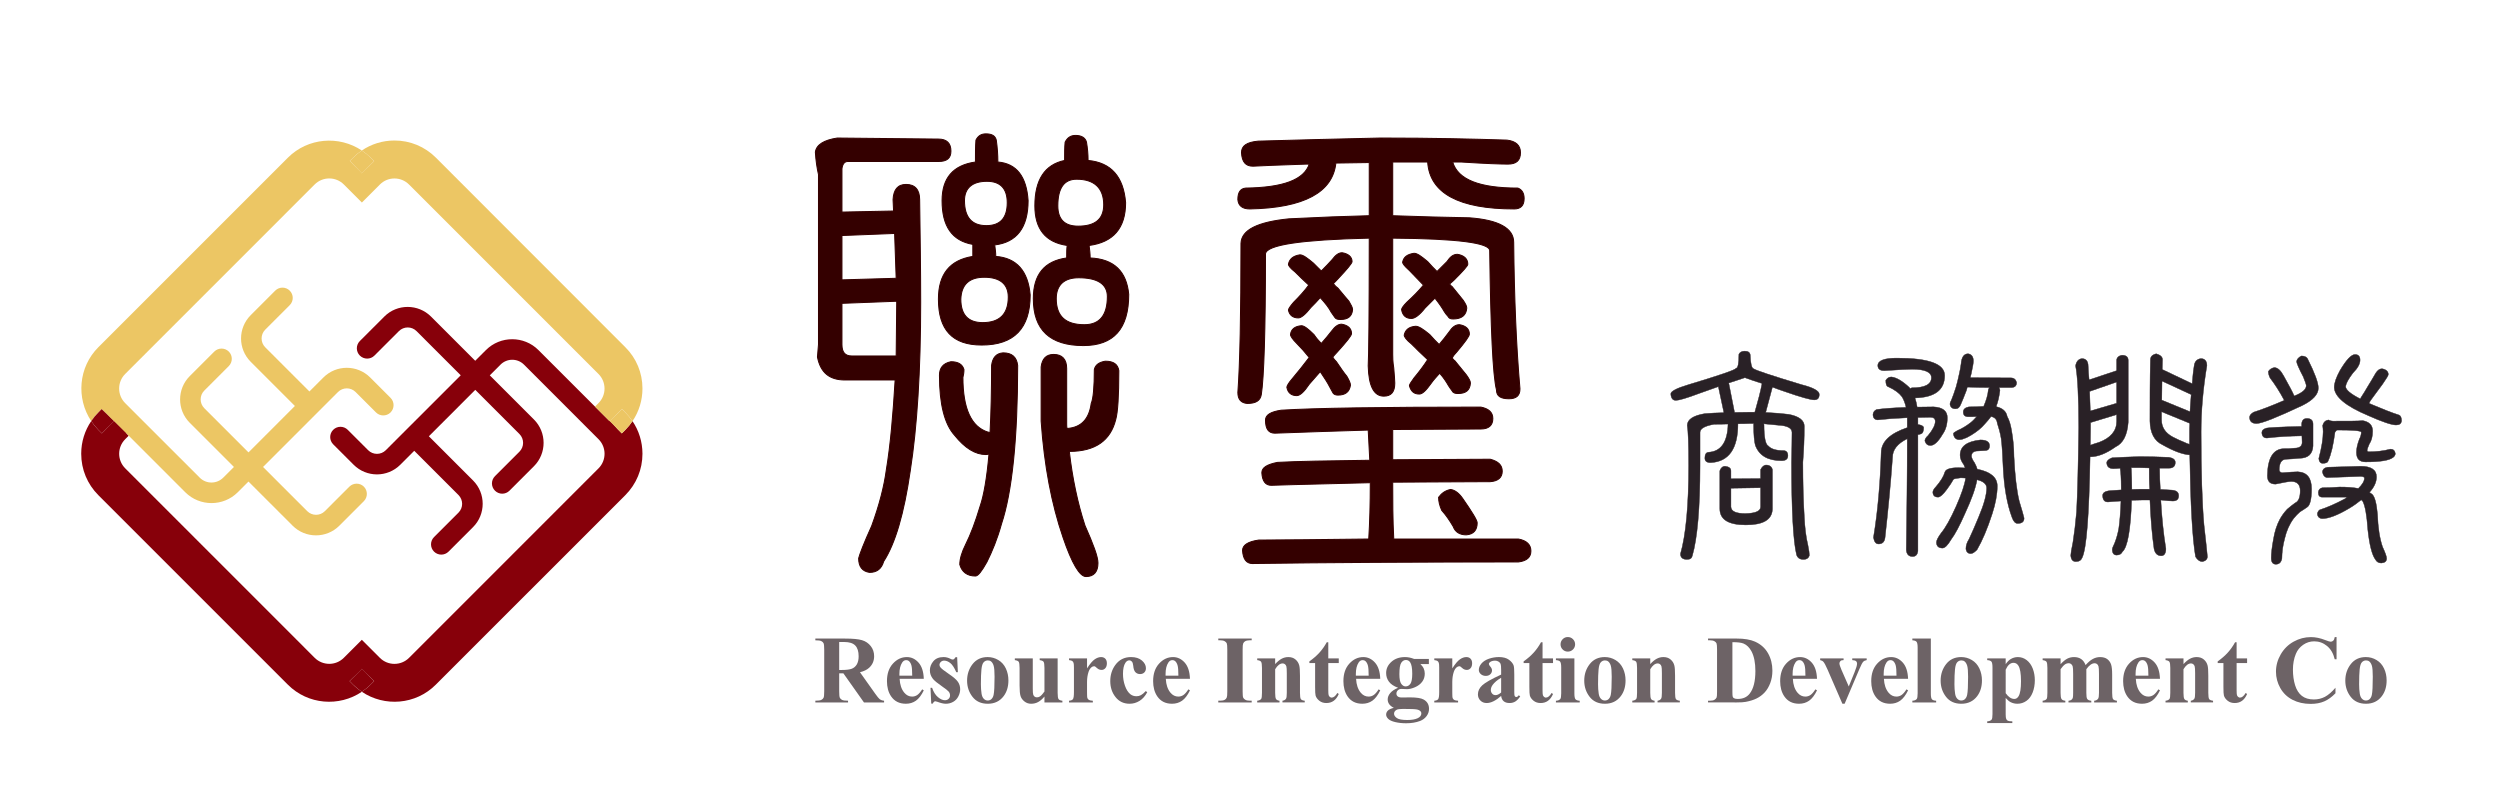 <?xml version="1.0" encoding="utf-8"?>
<!-- Generator: Adobe Illustrator 16.0.2, SVG Export Plug-In . SVG Version: 6.00 Build 0)  -->
<!DOCTYPE svg PUBLIC "-//W3C//DTD SVG 1.1//EN" "http://www.w3.org/Graphics/SVG/1.1/DTD/svg11.dtd">
<svg version="1.1" id="Layer_1" xmlns="http://www.w3.org/2000/svg" xmlns:xlink="http://www.w3.org/1999/xlink" x="0px" y="0px"
	 width="508px" height="164.276px" viewBox="0 0 508 164.276" enable-background="new 0 0 508 164.276" xml:space="preserve">
<g>
	<path fill="#ECC664" d="M73.518,30.582c0.63,0.419,1.229,0.893,1.787,1.444l0.714,0.719l-2.494,2.491l2.445,2.542l0.793-0.764
		c0.9-0.907,2.103-1.408,3.387-1.412c1.296-0.002,2.517,0.503,3.437,1.422l38.496,38.523c0.906,0.901,1.407,2.102,1.411,3.385v0.01
		c0,1.294-0.505,2.511-1.421,3.429l-0.705,0.706l2.492,2.492l2.541-2.445l0.706,0.734c0.531,0.527,1.002,1.104,1.419,1.716
		c1.313-1.945,2.021-4.231,2.021-6.631v-0.027c-0.007-3.172-1.248-6.149-3.486-8.367L88.575,32.038
		c-2.257-2.256-5.253-3.497-8.442-3.487C77.727,28.555,75.434,29.279,73.518,30.582"/>
	<path fill="#87000A" d="M126.352,88.065l-2.492-2.495l-2.542,2.446l0.765,0.791c0.906,0.901,1.409,2.102,1.411,3.388v0.011
		c0,1.294-0.505,2.511-1.423,3.429L83.56,134.145c-1.879,1.879-4.932,1.879-6.805,0.002l-0.732-0.732l-2.496,2.49l2.494,2.495
		l-0.735,0.731c-0.549,0.549-1.142,1.021-1.761,1.438c4.612,3.114,10.941,2.645,15.021-1.438l38.515-38.51
		c2.247-2.251,3.488-5.236,3.488-8.416v-0.027c-0.009-2.404-0.727-4.69-2.024-6.602c-0.428,0.634-0.914,1.23-1.464,1.782
		L126.352,88.065z"/>
	<path fill="#ECC664" d="M126.4,83.125l-2.541,2.445l2.494,2.495l0.706-0.706c0.55-0.552,1.038-1.148,1.464-1.784
		c-0.415-0.611-0.886-1.188-1.417-1.716L126.4,83.125z"/>
	<path fill="#87000A" d="M71.03,138.396l2.495-2.493l-2.493-2.492l-0.734,0.734c-1.877,1.877-4.93,1.877-6.807,0L24.98,95.634
		c-0.918-0.92-1.421-2.137-1.421-3.429v-0.013c0.002-1.282,0.501-2.484,1.466-3.443l0.705-0.733l-2.542-2.446l-2.492,2.495
		l-0.706-0.706c-0.554-0.56-1.031-1.161-1.452-1.795c-1.317,1.938-2.031,4.221-2.035,6.614v0.027c0,3.178,1.237,6.165,3.486,8.416
		l38.513,38.51c4.079,4.08,10.407,4.552,15.021,1.438c-0.62-0.417-1.213-0.889-1.761-1.438L71.03,138.396z"/>
	<path fill="#87000A" d="M76.019,138.398l-2.494-2.493l-2.495,2.491l0.734,0.738c0.55,0.546,1.141,1.016,1.761,1.435
		c0.617-0.419,1.212-0.889,1.761-1.435L76.019,138.398z"/>
	<path fill="#ECC664" d="M20.647,83.125l2.544,2.445l2.492-2.492l-0.695-0.695c-1.881-1.897-1.887-4.967-0.01-6.845l38.514-38.513
		c1.875-1.876,4.946-1.872,6.833,0l0.706,0.705l2.493-2.494l-2.446-2.542l0.734-0.704c0.523-0.53,1.096-0.994,1.705-1.409
		c-4.627-3.089-10.949-2.607-15.014,1.458l-38.513,38.51c-4.061,4.061-4.542,10.381-1.454,15.015
		c0.428-0.626,0.914-1.219,1.464-1.765L20.647,83.125z"/>
	<path fill="#ECC664" d="M71.081,32.694l2.445,2.543l2.492-2.494l-0.716-0.717c-0.554-0.55-1.155-1.025-1.782-1.444
		c-0.61,0.412-1.185,0.879-1.708,1.407L71.081,32.694z"/>
	<path fill="#87000A" d="M20.697,88.065l2.495-2.495l-2.544-2.445l-0.646,0.677c-0.55,0.544-1.037,1.137-1.464,1.765
		c0.421,0.63,0.9,1.233,1.454,1.793L20.697,88.065z"/>
	<path fill="#87000A" d="M22.483,98.125l38.5,38.501c3.257,3.255,8.563,3.255,11.818,0l0.722-0.723l0.72,0.723
		c3.259,3.255,8.563,3.255,11.82,0l38.511-38.511c3.257-3.26,3.257-8.563,0-11.82l-3.671-3.671l-11.491-11.489
		c-2.937-2.939-7.733-2.939-10.671,0l-2.176,2.176l-8.975-8.976c-2.621-2.622-6.887-2.622-9.493-0.011l-4.979,4.975
		c-0.815,0.817-0.806,2.145,0,2.95c0.818,0.817,2.146,0.827,2.961,0.01l4.977-4.975c0.988-0.988,2.589-0.999,3.587,0l8.977,8.974
		L83.39,86.486c-0.01,0.011-0.021,0.021-0.021,0.021l-4.975,4.975c-0.987,0.988-2.601,0.988-3.586,0l-4.149-4.146
		c-0.816-0.815-2.133-0.815-2.951,0c-0.816,0.816-0.816,2.131,0,2.951l4.149,4.146c2.622,2.619,6.866,2.619,9.486,0l2.831-2.832
		l8.987,8.986c0.987,0.985,0.997,2.587,0.01,3.574l-4.977,4.975c-0.816,0.818-0.816,2.133,0,2.951c0.819,0.815,2.135,0.815,2.95,0
		l4.975-4.975c2.611-2.611,2.622-6.866,0-9.486l-8.974-8.976l9.43-9.431l8.977,8.975c0.987,0.987,0.987,2.601,0,3.586l-4.975,4.975
		c-0.818,0.818-0.818,2.133,0,2.951c0.817,0.815,2.133,0.815,2.948,0l4.975-4.975c2.611-2.611,2.611-6.877,0-9.486l-8.974-8.976
		l2.176-2.175c1.314-1.315,3.447-1.325,4.764-0.01l11.487,11.492l3.67,3.67c1.636,1.634,1.624,4.296,0,5.919l-38.51,38.511
		c-1.624,1.624-4.286,1.636-5.92,0l-3.67-3.67l-3.67,3.67c-1.622,1.624-4.276,1.624-5.912-0.01L25.444,95.164
		c-1.636-1.634-1.636-4.285-0.01-5.909l0.72-0.72l-2.96-2.96l-0.72,0.72C19.216,89.551,19.216,94.855,22.483,98.125"/>
	<path fill="#ECC664" d="M22.483,84.863l3.67,3.67l11.492,11.491c2.938,2.937,7.733,2.937,10.671,0l2.175-2.175l8.975,8.976
		c2.621,2.62,6.876,2.609,9.485-0.002l4.975-4.975c0.818-0.817,0.828-2.143,0.011-2.961c-0.818-0.817-2.143-0.806-2.959,0.013
		l-4.977,4.975c-0.985,0.985-2.588,0.976-3.574-0.01l-8.977-8.977l15.225-15.225c0.998-0.996,2.588-0.996,3.586,0l4.146,4.149
		c0.796,0.795,2.101,0.806,2.918,0.032l0.043-0.043c0.806-0.806,0.806-2.143,0-2.948l-4.146-4.148c-2.622-2.621-6.887-2.621-9.506,0
		l-2.844,2.841l-8.976-8.974c-0.986-0.986-0.986-2.598,0-3.586l4.975-4.975c0.82-0.817,0.82-2.134,0-2.951
		c-0.816-0.815-2.13-0.815-2.948,0l-4.975,4.978c-2.621,2.619-2.621,6.863-0.002,9.482l8.977,8.977l-9.431,9.432l-8.976-8.977
		c-0.986-0.985-0.996-2.588-0.01-3.576l4.975-4.975c0.818-0.816,0.83-2.142,0.01-2.961c-0.816-0.815-2.141-0.806-2.958,0.011
		l-4.977,4.977c-2.609,2.608-2.619,6.863,0,9.484l8.977,8.975l-2.176,2.176c-1.315,1.314-3.447,1.324-4.762,0.01L29.104,85.584
		l-3.67-3.672c-1.636-1.634-1.625-4.296,0-5.918l38.508-38.511c1.626-1.623,4.29-1.634,5.922,0l3.67,3.67l3.671-3.67
		c1.623-1.623,4.275-1.623,5.909,0.01l38.5,38.501c1.634,1.633,1.634,4.285,0.01,5.908l-0.72,0.722l2.949,2.948l0.722-0.72
		c3.257-3.257,3.257-8.561,0-11.819L86.074,34.534c-3.267-3.269-8.571-3.269-11.83-0.01l-0.72,0.72l-0.712-0.709
		c-3.255-3.257-8.561-3.257-11.816,0L22.483,73.043C19.227,76.301,19.227,81.605,22.483,84.863"/>
	<path fill="#292126" d="M348.34,86.206c-1.965,0.344-2.894,0.884-2.894,1.667v6.721c0,8.729-0.544,14.813-1.57,18.346
		c-0.103,0.488-0.443,0.734-1.081,0.734c-0.882,0-1.323-0.391-1.323-1.129c1.077-3.728,1.666-9.711,1.666-17.951
		c0-4.314-0.098-7.013-0.292-8.19c0.047-1.176,1.227-1.961,3.58-2.356c1.078-0.098,2.354-0.145,3.873-0.193l-1.129-5.297
		c-1.225,0.441-2.499,0.882-3.873,1.373c-2.601,0.981-4.169,1.423-4.76,1.423c-0.636,0-0.979-0.442-1.03-1.327
		c0-0.487,1.128-1.127,3.437-1.813c6.523-1.962,9.807-3.091,9.807-3.383c0.395,0,0.591-0.932,0.591-2.846
		c0.194-0.394,0.589-0.636,1.178-0.636c0.684,0,1.026,0.242,1.125,0.735c0.051,1.815,0.297,2.747,0.687,2.845
		c0.493,0.344,3.73,1.421,9.762,3.237c2.354,0.589,3.581,1.274,3.581,1.961c0,0.785-0.344,1.126-1.029,1.126
		c-0.687,0-2.696-0.54-6.033-1.713c-0.884-0.296-1.716-0.591-2.454-0.885c-0.439,1.57-0.881,3.286-1.374,5.152
		c1.965,0.097,3.533,0.241,4.709,0.391c2.062,0.393,3.139,1.225,3.139,2.405c0,2.451-0.099,4.903-0.292,7.304
		c0,4.222,0.098,7.947,0.292,11.086c0.103,2.256,0.344,4.17,0.738,5.789c0.196,0.979,0.292,1.666,0.292,2.057
		c-0.143,0.544-0.537,0.837-1.225,0.837c-0.734,0-1.176-0.344-1.374-0.933c-0.683-2.746-1.026-9.023-1.026-18.836
		c0.045-2.354,0.096-4.363,0.096-6.032c0-0.882-0.932-1.372-2.696-1.47c-0.884-0.099-1.865-0.197-3.043-0.295
		c0,0.098,0.051,0.149,0.051,0.149c0,2.599,0.293,4.069,0.884,4.365c0.585,0.636,1.615,0.929,3.041,0.929
		c0.586,0,0.93,0.343,0.93,1.03c0,0.687-0.441,1.03-1.273,1.03c-2.795,0-4.564-1.03-5.35-3.139
		c-0.194-0.687-0.344-2.107-0.344-4.268c0-0.049,0.052-0.098,0.052-0.146h-0.884c-0.881,0.049-1.666,0.049-2.354,0.049
		c0,5.102-1.866,7.7-5.543,7.896c-0.785,0-1.176-0.294-1.176-0.93c0-0.738,0.245-1.129,0.734-1.181
		c2.55-0.145,3.877-2.057,3.975-5.737C350.104,86.206,349.17,86.206,348.34,86.206 M357.756,95.428
		c0.292-0.589,0.687-0.933,1.129-0.933c0.685,0,1.129,0.344,1.271,0.933v8.044c-0.096,2.159-1.912,3.189-5.394,3.189
		c-3.531,0-5.296-1.082-5.296-3.288v-7.7c0.196-0.589,0.587-0.933,1.077-0.933c0.785,0.099,1.18,0.393,1.18,0.933v1.617l6.032-0.047
		V95.428z M358.048,77.917c-1.275-0.392-2.404-0.783-3.481-1.177c-0.979,0.344-2.108,0.688-3.288,1.081l1.18,5.984
		c1.077,0,2.206-0.051,3.431-0.051h0.688C357.263,81.401,357.756,79.487,358.048,77.917 M351.724,102.979
		c0.047,0.933,1.026,1.374,2.94,1.374c2.062-0.047,3.092-0.488,3.092-1.374v-3.873l-6.032,0.099V102.979z"/>
	<path fill="none" stroke="#292126" stroke-width="0.083" stroke-miterlimit="10" d="M348.34,86.206
		c-1.965,0.344-2.894,0.884-2.894,1.667v6.721c0,8.729-0.544,14.813-1.57,18.346c-0.103,0.488-0.443,0.734-1.081,0.734
		c-0.882,0-1.323-0.391-1.323-1.129c1.077-3.728,1.666-9.711,1.666-17.951c0-4.314-0.098-7.013-0.292-8.19
		c0.047-1.176,1.227-1.961,3.58-2.356c1.078-0.098,2.354-0.145,3.873-0.193l-1.129-5.297c-1.225,0.441-2.499,0.882-3.873,1.373
		c-2.601,0.981-4.169,1.423-4.76,1.423c-0.636,0-0.979-0.442-1.03-1.327c0-0.487,1.128-1.127,3.437-1.813
		c6.523-1.962,9.807-3.091,9.807-3.383c0.395,0,0.591-0.932,0.591-2.846c0.194-0.394,0.589-0.636,1.178-0.636
		c0.684,0,1.026,0.242,1.125,0.735c0.051,1.815,0.297,2.747,0.687,2.845c0.493,0.344,3.73,1.421,9.762,3.237
		c2.354,0.589,3.581,1.274,3.581,1.961c0,0.785-0.344,1.126-1.029,1.126c-0.687,0-2.696-0.54-6.033-1.713
		c-0.884-0.296-1.716-0.591-2.454-0.885c-0.439,1.57-0.881,3.286-1.374,5.152c1.965,0.097,3.533,0.241,4.709,0.391
		c2.062,0.393,3.139,1.225,3.139,2.405c0,2.451-0.099,4.903-0.292,7.304c0,4.222,0.098,7.947,0.292,11.086
		c0.103,2.256,0.344,4.17,0.738,5.789c0.196,0.979,0.292,1.666,0.292,2.057c-0.143,0.544-0.537,0.837-1.225,0.837
		c-0.734,0-1.176-0.344-1.374-0.933c-0.683-2.746-1.026-9.023-1.026-18.836c0.045-2.354,0.096-4.363,0.096-6.032
		c0-0.882-0.932-1.372-2.696-1.47c-0.884-0.099-1.865-0.197-3.043-0.295c0,0.098,0.051,0.149,0.051,0.149
		c0,2.599,0.293,4.069,0.884,4.365c0.585,0.636,1.615,0.929,3.041,0.929c0.586,0,0.93,0.343,0.93,1.03
		c0,0.687-0.441,1.03-1.273,1.03c-2.795,0-4.564-1.03-5.35-3.139c-0.194-0.687-0.344-2.107-0.344-4.268
		c0-0.049,0.052-0.098,0.052-0.146h-0.884c-0.881,0.049-1.666,0.049-2.354,0.049c0,5.102-1.866,7.7-5.543,7.896
		c-0.785,0-1.176-0.294-1.176-0.93c0-0.738,0.245-1.129,0.734-1.181c2.55-0.145,3.877-2.057,3.975-5.737
		C350.104,86.206,349.17,86.206,348.34,86.206z M357.756,95.428c0.292-0.589,0.687-0.933,1.129-0.933
		c0.685,0,1.129,0.344,1.271,0.933v8.044c-0.096,2.159-1.912,3.189-5.394,3.189c-3.531,0-5.296-1.082-5.296-3.288v-7.7
		c0.196-0.589,0.587-0.933,1.077-0.933c0.785,0.099,1.18,0.393,1.18,0.933v1.617l6.032-0.047V95.428z M358.048,77.917
		c-1.275-0.392-2.404-0.783-3.481-1.177c-0.979,0.344-2.108,0.688-3.288,1.081l1.18,5.984c1.077,0,2.206-0.051,3.431-0.051h0.688
		C357.263,81.401,357.756,79.487,358.048,77.917z M351.724,102.979c0.047,0.933,1.026,1.374,2.94,1.374
		c2.062-0.047,3.092-0.488,3.092-1.374v-3.873l-6.032,0.099V102.979z"/>
	<path fill="#292126" d="M395.156,76.299c0,2.942-2.013,4.464-6.034,4.562c0.198,0.586,0.344,1.225,0.441,1.863
		c1.03,0,2.159-0.047,3.339-0.047c1.861,0.096,2.795,0.833,2.795,2.205c0,1.376-0.343,2.503-0.983,3.386
		c-0.883,1.521-1.715,2.258-2.453,2.258c-0.538,0-0.929-0.297-1.127-0.935c0-0.344,0.198-0.686,0.64-1.078
		c0.979-1.176,1.471-2.159,1.471-2.895c0-0.538-0.342-0.833-0.983-0.833c-0.929,0-1.765,0.05-2.548,0.05v1.423
		c0.688,0.096,1.08,0.294,1.176,0.587c0,0.785-0.196,1.225-0.587,1.325c-0.245,0.098-0.441,0.146-0.589,0.146v23.688
		c-0.098,0.688-0.441,1.08-1.078,1.08c-0.785,0-1.229-0.489-1.277-1.372c0.098-7.556,0.196-15.106,0.196-22.563
		c-2.012,0.983-2.991,2.257-2.991,3.778c-0.393,5.59-0.933,10.986-1.521,16.282c-0.096,0.883-0.538,1.322-1.323,1.322
		c-0.542,0-0.885-0.439-1.03-1.322c0.883-5.296,1.372-11.085,1.568-17.313c0.049-2.157,1.813-3.828,5.298-5.004v-2.012
		c-2.355,0.1-4.365,0.247-6.032,0.441c-0.638-0.049-0.933-0.441-0.933-1.127c0.05-0.439,0.295-0.783,0.736-0.981
		c1.372-0.196,3.335-0.343,5.983-0.441c-0.196-0.881-0.489-1.617-0.832-2.157c-0.592-0.783-1.473-1.423-2.751-2.011
		c-0.391-0.098-0.537-0.538-0.537-1.323c0.296-0.442,0.638-0.687,1.128-0.687c0.979,0.096,2.209,0.783,3.677,2.158
		c0.051,0.096,0.101,0.194,0.149,0.194c0.098-0.049,0.194-0.098,0.344-0.147c2.647,0,3.973-0.688,3.973-2.062
		c0-1.126-1.325-1.714-3.924-1.714c-0.785,0-2.65,0.098-5.64,0.293c-0.883,0-1.325-0.344-1.325-1.079
		c0.048-0.98,1.325-1.472,3.875-1.472C391.917,72.767,395.156,73.944,395.156,76.299 M399.325,95.084
		c-0.099-0.245-0.196-0.491-0.295-0.688c-0.49-0.638-0.737-1.275-0.737-1.911c0-1.767,1.376-2.796,4.124-3.09
		c1.225,0,1.862,0.393,1.862,1.176c0,0.688-0.344,0.981-0.935,0.981l-1.713,0.098c-0.688,0.099-1.03,0.442-1.03,1.078
		c0.047,0.344,0.245,0.785,0.636,1.327c0.247,0.488,0.441,0.881,0.539,1.273c2.697,0.54,4.071,1.667,4.071,3.434
		c0,1.668-0.344,3.533-1.03,5.641c-0.979,3.041-2.01,5.443-3.088,7.309c-0.492,0.49-0.883,0.785-1.277,0.785
		c-0.538,0-0.882-0.344-0.979-0.933c0-0.689,0.196-1.325,0.636-2.012c0.591-1.226,1.227-2.746,1.965-4.511
		c1.077-2.552,1.615-4.513,1.615-5.887c0-0.783-0.687-1.374-1.959-1.669c-0.296,1.718-1.128,4.024-2.451,6.868
		c-1.082,2.452-2.013,4.219-2.796,5.247c-0.688,1.178-1.277,1.767-1.769,1.767c-0.785,0-1.227-0.393-1.227-1.178
		c0-0.344,0.297-0.981,0.983-1.912c0.832-0.981,1.863-2.795,3.041-5.445c1.079-2.451,1.715-4.316,1.909-5.69
		c-0.343,0-0.685-0.049-0.979-0.049c-0.93,0.101-1.421,0.198-1.519,0.344c-0.297,0.542-0.738,1.227-1.325,2.012
		c-0.785,1.08-1.372,1.568-1.767,1.568c-0.688,0-1.028-0.292-1.078-0.979c0-0.294,0.194-0.687,0.589-1.079
		c0.982-1.129,1.618-2.157,1.863-3.043c0.196-0.587,1.129-0.881,2.795-0.881C398.493,95.036,398.935,95.084,399.325,95.084
		 M403.102,82.528c0.491-1.127,0.834-2.255,0.931-3.335c0.051-0.196,0.149-0.344,0.247-0.44c-1.765,0-3.236-0.049-4.515-0.1
		c-0.096,0.294-0.144,0.493-0.194,0.687c-0.441,1.178-0.834,2.108-1.129,2.795c-0.245,0.638-0.589,0.935-1.077,0.935
		c-0.638,0-1.03-0.297-1.129-0.935c0-0.194,0.099-0.538,0.344-0.979c0.245-0.589,0.54-1.423,0.884-2.503
		c0.245-0.833,0.441-1.714,0.636-2.599c0.149-0.638,0.294-1.373,0.395-2.158c0.098-1.323,0.585-2.01,1.421-2.01
		c0.688,0.098,1.077,0.588,1.077,1.472c0,0.392-0.145,1.273-0.441,2.598c-0.098,0.295-0.144,0.589-0.194,0.783
		c2.256,0,5.002,0.05,8.287,0.05c0.592,0,0.981,0.343,1.129,0.932c0,0.688-0.393,1.032-1.129,1.032h-2.451
		c0.098,0.194,0.149,0.344,0.196,0.538c-0.147,1.227-0.391,2.354-0.785,3.337c1.275,0.292,2.061,0.93,2.257,2.01
		c0.395,0.685,0.688,1.619,0.882,2.795c0.296,1.668,0.493,3.433,0.493,5.296c0.193,3.877,0.537,6.917,1.077,9.123
		c0.589,1.865,0.881,3.041,0.981,3.434c0,0.736-0.443,1.079-1.325,1.079c-0.441,0-0.832-0.393-1.129-1.225
		c-1.028-2.748-1.617-6.181-1.812-10.301c-0.102-2.305-0.198-4.219-0.395-5.738c-0.194-1.178-0.492-2.208-0.785-3.091
		c-0.096-0.785-0.49-1.226-1.275-1.372c-0.391,0.539-0.833,1.028-1.228,1.47c-0.733,0.886-1.666,1.617-2.795,2.307
		c-0.587,0.344-1.028,0.589-1.421,0.687c-0.393,0.194-0.736,0.246-1.078,0.246c-0.64-0.052-1.03-0.442-1.128-1.228
		c0-0.146,0.292-0.343,0.832-0.638c0.933-0.393,1.815-0.931,2.697-1.617c0.492-0.393,0.883-0.834,1.227-1.227
		c-0.587,0.049-1.176,0.049-1.667,0.049c-0.733,0-1.077-0.295-1.077-0.981c0-0.54,0.391-0.884,1.127-1.029
		c1.077,0,2.059-0.049,2.991-0.1L403.102,82.528z"/>
	<path fill="none" stroke="#292126" stroke-width="0.083" stroke-miterlimit="10" d="M395.156,76.299
		c0,2.942-2.013,4.464-6.034,4.562c0.198,0.586,0.344,1.225,0.441,1.863c1.03,0,2.159-0.047,3.339-0.047
		c1.861,0.096,2.795,0.833,2.795,2.205c0,1.376-0.343,2.503-0.983,3.386c-0.883,1.521-1.715,2.258-2.453,2.258
		c-0.538,0-0.929-0.297-1.127-0.935c0-0.344,0.198-0.686,0.64-1.078c0.979-1.176,1.471-2.159,1.471-2.895
		c0-0.538-0.342-0.833-0.983-0.833c-0.929,0-1.765,0.05-2.548,0.05v1.423c0.688,0.096,1.08,0.294,1.176,0.587
		c0,0.785-0.196,1.225-0.587,1.325c-0.245,0.098-0.441,0.146-0.589,0.146v23.688c-0.098,0.688-0.441,1.08-1.078,1.08
		c-0.785,0-1.229-0.489-1.277-1.372c0.098-7.556,0.196-15.106,0.196-22.563c-2.012,0.983-2.991,2.257-2.991,3.778
		c-0.393,5.59-0.933,10.986-1.521,16.282c-0.096,0.883-0.538,1.322-1.323,1.322c-0.542,0-0.885-0.439-1.03-1.322
		c0.883-5.296,1.372-11.085,1.568-17.313c0.049-2.157,1.813-3.828,5.298-5.004v-2.012c-2.355,0.1-4.365,0.247-6.032,0.441
		c-0.638-0.049-0.933-0.441-0.933-1.127c0.05-0.439,0.295-0.783,0.736-0.981c1.372-0.196,3.335-0.343,5.983-0.441
		c-0.196-0.881-0.489-1.617-0.832-2.157c-0.592-0.783-1.473-1.423-2.751-2.011c-0.391-0.098-0.537-0.538-0.537-1.323
		c0.296-0.442,0.638-0.687,1.128-0.687c0.979,0.096,2.209,0.783,3.677,2.158c0.051,0.096,0.101,0.194,0.149,0.194
		c0.098-0.049,0.194-0.098,0.344-0.147c2.647,0,3.973-0.688,3.973-2.062c0-1.126-1.325-1.714-3.924-1.714
		c-0.785,0-2.65,0.098-5.64,0.293c-0.883,0-1.325-0.344-1.325-1.079c0.048-0.98,1.325-1.472,3.875-1.472
		C391.917,72.767,395.156,73.944,395.156,76.299z M399.325,95.084c-0.099-0.245-0.196-0.491-0.295-0.688
		c-0.49-0.638-0.737-1.275-0.737-1.911c0-1.767,1.376-2.796,4.124-3.09c1.225,0,1.862,0.393,1.862,1.176
		c0,0.688-0.344,0.981-0.935,0.981l-1.713,0.098c-0.688,0.099-1.03,0.442-1.03,1.078c0.047,0.344,0.245,0.785,0.636,1.327
		c0.247,0.488,0.441,0.881,0.539,1.273c2.697,0.54,4.071,1.667,4.071,3.434c0,1.668-0.344,3.533-1.03,5.641
		c-0.979,3.041-2.01,5.443-3.088,7.309c-0.492,0.49-0.883,0.785-1.277,0.785c-0.538,0-0.882-0.344-0.979-0.933
		c0-0.689,0.196-1.325,0.636-2.012c0.591-1.226,1.227-2.746,1.965-4.511c1.077-2.552,1.615-4.513,1.615-5.887
		c0-0.783-0.687-1.374-1.959-1.669c-0.296,1.718-1.128,4.024-2.451,6.868c-1.082,2.452-2.013,4.219-2.796,5.247
		c-0.688,1.178-1.277,1.767-1.769,1.767c-0.785,0-1.227-0.393-1.227-1.178c0-0.344,0.297-0.981,0.983-1.912
		c0.832-0.981,1.863-2.795,3.041-5.445c1.079-2.451,1.715-4.316,1.909-5.69c-0.343,0-0.685-0.049-0.979-0.049
		c-0.93,0.101-1.421,0.198-1.519,0.344c-0.297,0.542-0.738,1.227-1.325,2.012c-0.785,1.08-1.372,1.568-1.767,1.568
		c-0.688,0-1.028-0.292-1.078-0.979c0-0.294,0.194-0.687,0.589-1.079c0.982-1.129,1.618-2.157,1.863-3.043
		c0.196-0.587,1.129-0.881,2.795-0.881C398.493,95.036,398.935,95.084,399.325,95.084z M403.102,82.528
		c0.491-1.127,0.834-2.255,0.931-3.335c0.051-0.196,0.149-0.344,0.247-0.44c-1.765,0-3.236-0.049-4.515-0.1
		c-0.096,0.294-0.144,0.493-0.194,0.687c-0.441,1.178-0.834,2.108-1.129,2.795c-0.245,0.638-0.589,0.935-1.077,0.935
		c-0.638,0-1.03-0.297-1.129-0.935c0-0.194,0.099-0.538,0.344-0.979c0.245-0.589,0.54-1.423,0.884-2.503
		c0.245-0.833,0.441-1.714,0.636-2.599c0.149-0.638,0.294-1.373,0.395-2.158c0.098-1.323,0.585-2.01,1.421-2.01
		c0.688,0.098,1.077,0.588,1.077,1.472c0,0.392-0.145,1.273-0.441,2.598c-0.098,0.295-0.144,0.589-0.194,0.783
		c2.256,0,5.002,0.05,8.287,0.05c0.592,0,0.981,0.343,1.129,0.932c0,0.688-0.393,1.032-1.129,1.032h-2.451
		c0.098,0.194,0.149,0.344,0.196,0.538c-0.147,1.227-0.391,2.354-0.785,3.337c1.275,0.292,2.061,0.93,2.257,2.01
		c0.395,0.685,0.688,1.619,0.882,2.795c0.296,1.668,0.493,3.433,0.493,5.296c0.193,3.877,0.537,6.917,1.077,9.123
		c0.589,1.865,0.881,3.041,0.981,3.434c0,0.736-0.443,1.079-1.325,1.079c-0.441,0-0.832-0.393-1.129-1.225
		c-1.028-2.748-1.617-6.181-1.812-10.301c-0.102-2.305-0.198-4.219-0.395-5.738c-0.194-1.178-0.492-2.208-0.785-3.091
		c-0.096-0.785-0.49-1.226-1.275-1.372c-0.391,0.539-0.833,1.028-1.228,1.47c-0.733,0.886-1.666,1.617-2.795,2.307
		c-0.587,0.344-1.028,0.589-1.421,0.687c-0.393,0.194-0.736,0.246-1.078,0.246c-0.64-0.052-1.03-0.442-1.128-1.228
		c0-0.146,0.292-0.343,0.832-0.638c0.933-0.393,1.815-0.931,2.697-1.617c0.492-0.393,0.883-0.834,1.227-1.227
		c-0.587,0.049-1.176,0.049-1.667,0.049c-0.733,0-1.077-0.295-1.077-0.981c0-0.54,0.391-0.884,1.127-1.029
		c1.077,0,2.059-0.049,2.991-0.1L403.102,82.528z"/>
	<path fill="#292126" d="M424.312,74.387c0.049,0.981,0.099,1.912,0.196,2.797l5.593-1.866v-2.206
		c0.098-0.539,0.488-0.836,1.077-0.933c0.832,0,1.274,0.344,1.274,1.031v12.603c-0.194,2.6-1.029,4.268-2.597,5.004
		c-1.865,1.325-3.581,2.012-5.151,2.012c-0.196,11.966-0.736,18.736-1.617,20.501c-0.198,0.49-0.591,0.785-1.276,0.785
		c-0.638,0-0.981-0.441-1.03-1.276c0-0.341,0.147-1.227,0.441-2.647c0.295-1.865,0.538-3.924,0.736-6.182
		c0.194-3.728,0.344-9.465,0.439-17.165c0-6.378-0.245-10.546-0.638-12.506c0.149-0.883,0.591-1.374,1.278-1.472
		C423.87,72.866,424.312,73.404,424.312,74.387 M424.606,79.536c0.049,1.325,0.098,2.65,0.146,3.973l5.348-1.57v-4.315
		L424.606,79.536z M424.803,85.863v1.03c0,1.276-0.05,2.454-0.05,3.58c0.489-0.194,1.08-0.393,1.765-0.589
		c2.354-0.881,3.583-2.302,3.583-4.267v-1.372L424.803,85.863z M429.463,95.232c-0.884,0-1.325-0.393-1.377-1.179
		c0-0.393,0.346-0.735,1.082-1.03c1.176-0.096,3.04-0.145,5.64-0.245c1.57,0,3.582,0.051,5.934,0.149
		c0.836,0.147,1.275,0.49,1.275,1.03c0,0.783-0.439,1.174-1.275,1.174h-1.912c0,1.473,0.049,2.944,0.147,4.318
		c0.931,0.049,1.765,0.099,2.451,0.147c0.837,0.1,1.276,0.441,1.276,1.129c0,0.735-0.393,1.079-1.178,1.079
		c-0.342,0-1.176-0.051-2.452-0.198c0.196,3.531,0.54,6.866,1.031,9.907c0,0.934-0.344,1.423-0.935,1.423
		c-0.781,0-1.274-0.489-1.468-1.423c-0.393-2.744-0.689-6.082-0.835-9.907h-1.718c-0.685,0-1.324,0.049-2.012,0.049
		c-0.194,6.083-0.832,9.565-1.86,10.449c-0.198,0.439-0.591,0.687-1.178,0.687c-0.589,0-0.886-0.395-0.886-1.18
		c0-0.146,0.149-0.587,0.493-1.271c0.341-0.886,0.636-1.867,0.834-2.994c0.194-1.324,0.344-3.188,0.439-5.541
		c-1.423,0.097-2.305,0.146-2.647,0.194c-0.688,0-1.031-0.393-1.08-1.273c0-0.589,0.491-0.933,1.568-1.029
		c0.689-0.051,1.423-0.1,2.208-0.148v-0.493c0-1.912-0.096-3.186-0.196-3.774c0-0.049,0-0.099,0.052-0.149
		C430.393,95.182,429.902,95.232,429.463,95.232 M434.905,95.036h-1.862c0,0.146,0.047,0.245,0.047,0.343
		c0.049,1.178,0.098,2.452,0.098,3.728v0.344c0.592,0,1.178-0.051,1.816-0.051h1.815c-0.101-1.372-0.101-2.843-0.101-4.314
		C436.133,95.084,435.494,95.036,434.905,95.036 M448.441,74.289c-0.783,4.708-1.176,9.221-1.176,13.488
		c0,8.093,0.194,14.372,0.589,18.883c0.391,3.531,0.636,5.64,0.688,6.425c0,0.539-0.344,0.883-0.981,1.03
		c-0.589,0-1.031-0.344-1.424-0.979c-0.636-3.632-1.028-10.547-1.178-20.701c-1.47-0.098-3.285-0.783-5.541-2.057
		c-1.668-0.785-2.5-2.407-2.55-4.808c0-4.122,0-8.29,0.099-12.458c0-0.637,0.393-1.031,1.176-1.225
		c0.834,0.245,1.275,0.636,1.275,1.174c0,0.687-0.049,1.374-0.049,2.013l6.083,2.893c0.099-1.177,0.194-2.404,0.393-3.58
		c0.096-0.932,0.587-1.422,1.372-1.521C448.002,72.866,448.441,73.356,448.441,74.289 M439.222,83.659v1.615
		c0,1.523,0.734,2.696,2.305,3.533c0.785,0.391,1.57,0.785,2.355,1.077c0.342,0.196,0.685,0.295,1.028,0.395V87.97
		c0-0.687,0-1.322,0.049-1.958L439.222,83.659z M439.32,77.426c0,1.325-0.05,2.601-0.05,3.876l5.738,2.356
		c0.051-1.18,0.149-2.309,0.245-3.484L439.32,77.426z"/>
	<path fill="none" stroke="#292126" stroke-width="0.083" stroke-miterlimit="10" d="M424.312,74.387
		c0.049,0.981,0.099,1.912,0.196,2.797l5.593-1.866v-2.206c0.098-0.539,0.488-0.836,1.077-0.933c0.832,0,1.274,0.344,1.274,1.031
		v12.603c-0.194,2.6-1.029,4.268-2.597,5.004c-1.865,1.325-3.581,2.012-5.151,2.012c-0.196,11.966-0.736,18.736-1.617,20.501
		c-0.198,0.49-0.591,0.785-1.276,0.785c-0.638,0-0.981-0.441-1.03-1.276c0-0.341,0.147-1.227,0.441-2.647
		c0.295-1.865,0.538-3.924,0.736-6.182c0.194-3.728,0.344-9.465,0.439-17.165c0-6.378-0.245-10.546-0.638-12.506
		c0.149-0.883,0.591-1.374,1.278-1.472C423.87,72.866,424.312,73.404,424.312,74.387z M424.606,79.536
		c0.049,1.325,0.098,2.65,0.146,3.973l5.348-1.57v-4.315L424.606,79.536z M424.803,85.863v1.03c0,1.276-0.05,2.454-0.05,3.58
		c0.489-0.194,1.08-0.393,1.765-0.589c2.354-0.881,3.583-2.302,3.583-4.267v-1.372L424.803,85.863z M429.463,95.232
		c-0.884,0-1.325-0.393-1.377-1.179c0-0.393,0.346-0.735,1.082-1.03c1.176-0.096,3.04-0.145,5.64-0.245
		c1.57,0,3.582,0.051,5.934,0.149c0.836,0.147,1.275,0.49,1.275,1.03c0,0.783-0.439,1.174-1.275,1.174h-1.912
		c0,1.473,0.049,2.944,0.147,4.318c0.931,0.049,1.765,0.099,2.451,0.147c0.837,0.1,1.276,0.441,1.276,1.129
		c0,0.735-0.393,1.079-1.178,1.079c-0.342,0-1.176-0.051-2.452-0.198c0.196,3.531,0.54,6.866,1.031,9.907
		c0,0.934-0.344,1.423-0.935,1.423c-0.781,0-1.274-0.489-1.468-1.423c-0.393-2.744-0.689-6.082-0.835-9.907h-1.718
		c-0.685,0-1.324,0.049-2.012,0.049c-0.194,6.083-0.832,9.565-1.86,10.449c-0.198,0.439-0.591,0.687-1.178,0.687
		c-0.589,0-0.886-0.395-0.886-1.18c0-0.146,0.149-0.587,0.493-1.271c0.341-0.886,0.636-1.867,0.834-2.994
		c0.194-1.324,0.344-3.188,0.439-5.541c-1.423,0.097-2.305,0.146-2.647,0.194c-0.688,0-1.031-0.393-1.08-1.273
		c0-0.589,0.491-0.933,1.568-1.029c0.689-0.051,1.423-0.1,2.208-0.148v-0.493c0-1.912-0.096-3.186-0.196-3.774
		c0-0.049,0-0.099,0.052-0.149C430.393,95.182,429.902,95.232,429.463,95.232z M434.905,95.036h-1.862
		c0,0.146,0.047,0.245,0.047,0.343c0.049,1.178,0.098,2.452,0.098,3.728v0.344c0.592,0,1.178-0.051,1.816-0.051h1.815
		c-0.101-1.372-0.101-2.843-0.101-4.314C436.133,95.084,435.494,95.036,434.905,95.036z M448.441,74.289
		c-0.783,4.708-1.176,9.221-1.176,13.488c0,8.093,0.194,14.372,0.589,18.883c0.391,3.531,0.636,5.64,0.688,6.425
		c0,0.539-0.344,0.883-0.981,1.03c-0.589,0-1.031-0.344-1.424-0.979c-0.636-3.632-1.028-10.547-1.178-20.701
		c-1.47-0.098-3.285-0.783-5.541-2.057c-1.668-0.785-2.5-2.407-2.55-4.808c0-4.122,0-8.29,0.099-12.458
		c0-0.637,0.393-1.031,1.176-1.225c0.834,0.245,1.275,0.636,1.275,1.174c0,0.687-0.049,1.374-0.049,2.013l6.083,2.893
		c0.099-1.177,0.194-2.404,0.393-3.58c0.096-0.932,0.587-1.422,1.372-1.521C448.002,72.866,448.441,73.356,448.441,74.289z
		 M439.222,83.659v1.615c0,1.523,0.734,2.696,2.305,3.533c0.785,0.391,1.57,0.785,2.355,1.077c0.342,0.196,0.685,0.295,1.028,0.395
		V87.97c0-0.687,0-1.322,0.049-1.958L439.222,83.659z M439.32,77.426c0,1.325-0.05,2.601-0.05,3.876l5.738,2.356
		c0.051-1.18,0.149-2.309,0.245-3.484L439.32,77.426z"/>
	<path fill="#292126" d="M468.975,73.061c1.374,2.75,2.108,4.709,2.108,5.791c0,1.272-1.078,2.452-3.237,3.529
		c-5.201,2.452-8.289,3.679-9.319,3.679c-0.884,0-1.374-0.391-1.421-1.227c0-0.391,0.245-0.734,0.832-1.078
		c1.568-0.49,3.629-1.276,6.23-2.404c-0.933-1.765-1.912-3.285-2.894-4.56c-0.245-0.492-0.344-0.933-0.344-1.323
		c0.292-0.442,0.734-0.689,1.227-0.785c0.688,0.048,1.272,0.588,1.863,1.667c1.126,2.01,1.862,3.386,2.159,4.12
		c1.615-0.638,2.451-1.325,2.451-2.11c0-0.195-0.196-0.783-0.591-1.766c-0.931-1.765-1.374-2.845-1.374-3.138
		c0.051-0.443,0.395-0.834,0.983-1.128C468.337,72.327,468.778,72.573,468.975,73.061 M467.697,86.157
		c0.051-0.733,0.395-1.126,1.081-1.126c0.785,0,1.227,0.393,1.227,1.126v4.466c-0.098,1.667-1.03,2.499-2.795,2.499
		c-0.935,0.1-1.815,0.149-2.699,0.196c-0.933,0.049-1.374,0.785-1.374,2.208c0.052,0.293,0.246,0.491,0.589,0.54
		c1.372-0.099,2.403-0.196,3.187-0.196c1.866,0.098,2.797,1.227,2.797,3.484c0,2.154-0.344,3.382-0.931,3.726
		c-0.395,0.294-0.884,0.587-1.425,0.93c-0.441,0.395-0.882,0.837-1.272,1.325c-0.883,1.178-1.472,2.552-1.815,4.022
		c-0.196,0.735-0.344,1.423-0.441,2.109c-0.099,0.734-0.147,1.424-0.147,2.013c-0.149,0.785-0.54,1.176-1.227,1.176
		c-0.636,0-0.933-0.442-0.933-1.276c0-0.931,0.147-2.208,0.439-3.776c0.248-1.57,0.688-2.894,1.278-4.022
		c0.395-0.733,0.881-1.421,1.523-2.107c0.585-0.493,1.124-0.933,1.615-1.276c0.687-0.294,1.03-1.127,1.03-2.499
		c0-1.229-0.636-1.866-1.815-1.866c-0.491,0-1.568,0.196-3.186,0.54c-1.129,0-1.671-0.54-1.671-1.716
		c0.051-3.632,1.225-5.494,3.482-5.494c0.64,0,1.324,0,2.01-0.097c1.03,0,1.57-0.395,1.57-1.18l-0.047-1.322
		c-2.697,0.049-5.053,0.194-7.113,0.441c-0.637,0-0.98-0.344-1.029-1.078c0-0.441,0.295-0.737,0.931-0.935
		c0.395-0.098,2.797-0.245,7.161-0.343V86.157z M479.223,99.253c0.787-0.785,1.227-1.47,1.227-2.11c0-0.196-0.294-0.341-0.782-0.341
		c-2.356,0.096-4.66,0.145-6.866,0.243c-0.442-0.099-0.738-0.441-0.884-1.129c0.047-0.538,0.391-0.881,1.077-0.979l6.673-0.196
		c2.157,0,3.238,0.734,3.238,2.157c0,1.079-0.493,2.11-1.425,3.141c0.196,0.146,0.344,0.295,0.539,0.393
		c0.542,0.538,0.886,1.863,1.08,4.021c0.099,2.75,0.441,4.954,1.03,6.672c0.54,1.176,0.833,1.961,0.833,2.355
		c0,0.587-0.391,0.881-1.078,0.928c-0.54,0-0.935-0.243-1.18-0.685c-0.686-0.884-1.225-2.942-1.568-6.132
		c-0.196-2.892-0.54-4.806-1.03-5.738c-0.097-0.098-0.196-0.196-0.295-0.294c-0.733,0.591-1.517,1.178-2.354,1.668
		c-2.451,1.473-4.314,2.159-5.59,2.159c-0.591-0.051-0.935-0.395-0.981-0.981c0.047-0.296,0.196-0.589,0.441-0.785
		c1.52-0.49,3.236-1.227,5.15-2.255c0.194-0.101,0.344-0.245,0.491-0.344h-5.053c-0.589,0-0.834-0.294-0.834-0.981
		c0.051-0.54,0.343-0.834,0.834-0.933c1.127,0,2.305-0.051,3.482-0.146C476.871,98.959,478.146,99.055,479.223,99.253
		 M474.027,85.57c3.139,0,5.195,0,6.079-0.1c1.327,0.245,2.014,0.933,2.014,2.112c0,1.126-0.245,2.01-0.687,2.646
		c-0.297,0.688-0.442,1.129-0.442,1.278c0.048,0.194,0.146,0.292,0.344,0.292c1.47,0,2.94-0.147,4.413-0.54
		c0.539,0,0.881,0.293,0.981,0.884c0,0.344-0.198,0.636-0.491,0.832c-0.785,0.589-2.599,0.886-5.543,0.886
		c-1.274,0-1.863-0.639-1.863-1.966c0-0.733,0.194-1.615,0.589-2.646c0.246-0.492,0.391-0.935,0.391-1.423
		c0-0.295-1.615-0.441-4.805-0.441c-0.196,0-0.344,0.146-0.54,0.441c-0.344,2.599-0.785,4.511-1.374,5.788
		c-0.099,0.391-0.491,0.538-1.176,0.538c-0.439-0.049-0.687-0.393-0.736-0.979c0.589-2.257,0.882-4.073,0.882-5.447
		c0-0.441-0.047-0.881-0.099-1.271c0.198-0.688,0.591-1.03,1.18-1.129C473.487,85.519,473.779,85.57,474.027,85.57 M479.566,73.16
		c0,0.785-0.488,1.668-1.471,2.651c-0.883,1.174-1.371,2.058-1.47,2.696c0,0.688,0.979,1.52,2.991,2.551
		c0.05-0.098,0.099-0.196,0.147-0.292c0.489-0.738,0.931-1.472,1.325-2.159c0.587-0.935,1.129-1.866,1.666-2.795
		c0.393-0.591,0.785-0.884,1.274-0.884c0.834,0.147,1.275,0.541,1.275,1.177c0,0.195-0.391,0.833-1.176,1.962
		c-0.785,1.029-1.568,2.156-2.453,3.336c-0.099,0.194-0.196,0.391-0.295,0.538c0.245,0.098,0.493,0.247,0.785,0.343
		c2.062,0.883,3.826,1.571,5.348,2.063c0.294,0.144,0.488,0.538,0.488,1.174c-0.096,0.591-0.439,0.836-1.129,0.836
		c-0.881,0-2.795-0.64-5.64-1.913c-4.562-1.912-6.863-3.826-6.915-5.74c0-0.881,0.395-2.01,1.178-3.432
		c1.274-2.158,2.305-3.239,3.043-3.239C479.223,72.031,479.566,72.425,479.566,73.16"/>
	<path fill="none" stroke="#292126" stroke-width="0.083" stroke-miterlimit="10" d="M468.975,73.061
		c1.374,2.75,2.108,4.709,2.108,5.791c0,1.272-1.078,2.452-3.237,3.529c-5.201,2.452-8.289,3.679-9.319,3.679
		c-0.884,0-1.374-0.391-1.421-1.227c0-0.391,0.245-0.734,0.832-1.078c1.568-0.49,3.629-1.276,6.23-2.404
		c-0.933-1.765-1.912-3.285-2.894-4.56c-0.245-0.492-0.344-0.933-0.344-1.323c0.292-0.442,0.734-0.689,1.227-0.785
		c0.688,0.048,1.272,0.588,1.863,1.667c1.126,2.01,1.862,3.386,2.159,4.12c1.615-0.638,2.451-1.325,2.451-2.11
		c0-0.195-0.196-0.783-0.591-1.766c-0.931-1.765-1.374-2.845-1.374-3.138c0.051-0.443,0.395-0.834,0.983-1.128
		C468.337,72.327,468.778,72.573,468.975,73.061z M467.697,86.157c0.051-0.733,0.395-1.126,1.081-1.126
		c0.785,0,1.227,0.393,1.227,1.126v4.466c-0.098,1.667-1.03,2.499-2.795,2.499c-0.935,0.1-1.815,0.149-2.699,0.196
		c-0.933,0.049-1.374,0.785-1.374,2.208c0.052,0.293,0.246,0.491,0.589,0.54c1.372-0.099,2.403-0.196,3.187-0.196
		c1.866,0.098,2.797,1.227,2.797,3.484c0,2.154-0.344,3.382-0.931,3.726c-0.395,0.294-0.884,0.587-1.425,0.93
		c-0.441,0.395-0.882,0.837-1.272,1.325c-0.883,1.178-1.472,2.552-1.815,4.022c-0.196,0.735-0.344,1.423-0.441,2.109
		c-0.099,0.734-0.147,1.424-0.147,2.013c-0.149,0.785-0.54,1.176-1.227,1.176c-0.636,0-0.933-0.442-0.933-1.276
		c0-0.931,0.147-2.208,0.439-3.776c0.248-1.57,0.688-2.894,1.278-4.022c0.395-0.733,0.881-1.421,1.523-2.107
		c0.585-0.493,1.124-0.933,1.615-1.276c0.687-0.294,1.03-1.127,1.03-2.499c0-1.229-0.636-1.866-1.815-1.866
		c-0.491,0-1.568,0.196-3.186,0.54c-1.129,0-1.671-0.54-1.671-1.716c0.051-3.632,1.225-5.494,3.482-5.494c0.64,0,1.324,0,2.01-0.097
		c1.03,0,1.57-0.395,1.57-1.18l-0.047-1.322c-2.697,0.049-5.053,0.194-7.113,0.441c-0.637,0-0.98-0.344-1.029-1.078
		c0-0.441,0.295-0.737,0.931-0.935c0.395-0.098,2.797-0.245,7.161-0.343V86.157z M479.223,99.253c0.787-0.785,1.227-1.47,1.227-2.11
		c0-0.196-0.294-0.341-0.782-0.341c-2.356,0.096-4.66,0.145-6.866,0.243c-0.442-0.099-0.738-0.441-0.884-1.129
		c0.047-0.538,0.391-0.881,1.077-0.979l6.673-0.196c2.157,0,3.238,0.734,3.238,2.157c0,1.079-0.493,2.11-1.425,3.141
		c0.196,0.146,0.344,0.295,0.539,0.393c0.542,0.538,0.886,1.863,1.08,4.021c0.099,2.75,0.441,4.954,1.03,6.672
		c0.54,1.176,0.833,1.961,0.833,2.355c0,0.587-0.391,0.881-1.078,0.928c-0.54,0-0.935-0.243-1.18-0.685
		c-0.686-0.884-1.225-2.942-1.568-6.132c-0.196-2.892-0.54-4.806-1.03-5.738c-0.097-0.098-0.196-0.196-0.295-0.294
		c-0.733,0.591-1.517,1.178-2.354,1.668c-2.451,1.473-4.314,2.159-5.59,2.159c-0.591-0.051-0.935-0.395-0.981-0.981
		c0.047-0.296,0.196-0.589,0.441-0.785c1.52-0.49,3.236-1.227,5.15-2.255c0.194-0.101,0.344-0.245,0.491-0.344h-5.053
		c-0.589,0-0.834-0.294-0.834-0.981c0.051-0.54,0.343-0.834,0.834-0.933c1.127,0,2.305-0.051,3.482-0.146
		C476.871,98.959,478.146,99.055,479.223,99.253z M474.027,85.57c3.139,0,5.195,0,6.079-0.1c1.327,0.245,2.014,0.933,2.014,2.112
		c0,1.126-0.245,2.01-0.687,2.646c-0.297,0.688-0.442,1.129-0.442,1.278c0.048,0.194,0.146,0.292,0.344,0.292
		c1.47,0,2.94-0.147,4.413-0.54c0.539,0,0.881,0.293,0.981,0.884c0,0.344-0.198,0.636-0.491,0.832
		c-0.785,0.589-2.599,0.886-5.543,0.886c-1.274,0-1.863-0.639-1.863-1.966c0-0.733,0.194-1.615,0.589-2.646
		c0.246-0.492,0.391-0.935,0.391-1.423c0-0.295-1.615-0.441-4.805-0.441c-0.196,0-0.344,0.146-0.54,0.441
		c-0.344,2.599-0.785,4.511-1.374,5.788c-0.099,0.391-0.491,0.538-1.176,0.538c-0.439-0.049-0.687-0.393-0.736-0.979
		c0.589-2.257,0.882-4.073,0.882-5.447c0-0.441-0.047-0.881-0.099-1.271c0.198-0.688,0.591-1.03,1.18-1.129
		C473.487,85.519,473.779,85.57,474.027,85.57z M479.566,73.16c0,0.785-0.488,1.668-1.471,2.651
		c-0.883,1.174-1.371,2.058-1.47,2.696c0,0.688,0.979,1.52,2.991,2.551c0.05-0.098,0.099-0.196,0.147-0.292
		c0.489-0.738,0.931-1.472,1.325-2.159c0.587-0.935,1.129-1.866,1.666-2.795c0.393-0.591,0.785-0.884,1.274-0.884
		c0.834,0.147,1.275,0.541,1.275,1.177c0,0.195-0.391,0.833-1.176,1.962c-0.785,1.029-1.568,2.156-2.453,3.336
		c-0.099,0.194-0.196,0.391-0.295,0.538c0.245,0.098,0.493,0.247,0.785,0.343c2.062,0.883,3.826,1.571,5.348,2.063
		c0.294,0.144,0.488,0.538,0.488,1.174c-0.096,0.591-0.439,0.836-1.129,0.836c-0.881,0-2.795-0.64-5.64-1.913
		c-4.562-1.912-6.863-3.826-6.915-5.74c0-0.881,0.395-2.01,1.178-3.432c1.274-2.158,2.305-3.239,3.043-3.239
		C479.223,72.031,479.566,72.425,479.566,73.16z"/>
	<path fill="#340000" d="M190.686,28.259c1.696,0,2.543,0.846,2.543,2.436c0,1.486-0.847,2.12-2.543,2.12H172.25
		c-0.636,0-1.063,0.533-1.166,1.482v8.799l10.49-0.216c0-0.848-0.106-1.587-0.106-2.328c0.106-2.014,0.954-3.076,2.646-3.076
		c1.804,0,2.759,1.063,2.759,3.076c0.106,7.522,0.21,14.517,0.21,20.869c0,13.991-0.742,25.433-2.116,34.228
		c-1.275,8.794-3.075,14.832-5.408,18.433c-0.423,1.487-1.374,2.229-2.86,2.229c-1.48-0.213-2.223-1.168-2.223-2.863
		c0.211-0.849,1.059-3.071,2.647-6.569c1.589-4.341,2.544-8.161,2.968-11.334c0.846-5.09,1.378-11.233,1.801-18.332h-10.173
		c-3.177,0-4.979-1.484-5.614-4.665l0.211-2.544V35.464c-0.317-1.377-0.53-2.86-0.635-4.558c0.213-1.48,1.693-2.435,4.449-2.858
		L190.686,28.259z M181.786,47.437l-10.702,0.422v9.01l11.018-0.32C181.999,53.479,181.891,50.404,181.786,47.437 M182.212,61.637
		v-0.427l-11.128,0.427v8.367c0,1.591,0.634,2.332,2.013,2.332h9.005C182.102,68.947,182.212,65.345,182.212,61.637 M202.444,28.471
		c0.213,1.484,0.321,2.967,0.321,4.451c3.813,0.316,5.827,2.965,6.146,7.842c0,5.506-2.333,8.473-6.78,9.005
		c0.102,0.847,0.21,1.589,0.21,2.333c4.237,0.314,6.57,2.967,6.993,7.838c0,6.783-3.286,10.171-9.855,10.171
		c-5.93,0-8.794-3.071-8.794-9.325c0-5.084,2.33-7.947,6.992-8.685v-2.441c-4.238-0.739-6.25-3.706-6.25-8.896
		c0-4.559,2.225-7.206,6.782-7.842c0-1.696,0-3.178,0.102-4.451c0.428-0.849,1.063-1.271,2.017-1.271
		C201.6,27.2,202.233,27.623,202.444,28.471 M206.791,74.246c0,15.044-1.165,25.851-3.285,32.209
		c-0.849,3.075-1.906,5.615-2.965,7.735c-1.062,1.908-1.802,2.858-2.331,2.858c-1.699,0-2.759-0.844-3.18-2.326
		c0-1.168,0.421-2.546,1.165-4.03c1.06-2.116,2.015-4.66,2.967-7.838c0.738-2.118,1.379-5.725,1.802-10.598
		c-0.319,0.108-0.531,0.108-0.636,0.108c-2.118,0-4.238-1.273-6.357-3.922c-2.012-2.225-3.075-6.249-3.075-12.186
		c0-1.484,0.744-2.434,2.333-2.755c1.482,0,2.333,0.531,2.648,1.589c0,0.636-0.104,1.166-0.211,1.591
		c0,6.356,1.695,10.063,5.087,11.125c0.211,0,0.315,0.104,0.424,0.104c0.21-4.026,0.314-8.582,0.314-13.666
		c0.213-1.589,0.953-2.436,2.331-2.544C205.626,71.702,206.579,72.547,206.791,74.246 M204.882,60.364
		c0-2.649-1.693-4.026-4.871-4.026c-3.073,0-4.661,1.482-4.771,4.449c0,3.178,1.482,4.769,4.45,4.769
		C203.082,65.556,204.882,63.862,204.882,60.364 M204.671,41.186c0-2.859-1.378-4.344-4.13-4.344c-2.967,0-4.558,1.377-4.558,3.922
		c0,3.389,1.482,5.083,4.449,5.083C203.188,45.847,204.671,44.365,204.671,41.186 M220.777,28.895
		c0.211,1.273,0.319,2.438,0.319,3.71c4.661,0.422,7.205,3.283,7.629,8.582c0,5.191-2.544,8.051-7.417,8.69
		c0.103,0.848,0.211,1.693,0.211,2.54c4.873,0.211,7.416,2.755,7.84,7.416c0,6.997-3.071,10.387-9.218,10.387
		c-6.78,0-10.171-3.178-10.171-9.536c0-4.876,2.223-7.632,6.778-8.268c0-1.058,0-1.904,0.106-2.54
		c-4.449-0.639-6.571-3.39-6.571-8.055c0-5.296,2.02-8.371,6.044-9.217c0-1.482,0-2.649,0.104-3.71
		c0.423-0.847,1.061-1.378,2.12-1.378C219.822,27.516,220.564,28.048,220.777,28.895 M227.347,75.303c0,5.192-0.21,8.48-0.634,9.96
		c-1.061,4.237-4.136,6.464-9.43,6.464c0.634,5.511,1.692,10.489,3.178,15.047c1.692,3.813,2.647,6.357,2.647,7.629
		c0,1.802-0.845,2.754-2.436,2.754c-1.273,0-2.862-2.647-4.664-7.947c-2.329-6.78-3.815-14.62-4.449-23.625V74.562
		c0.211-1.693,1.058-2.54,2.544-2.54c1.695,0,2.646,0.951,2.646,2.858v11.338c0,0.315,0,0.636,0.106,0.849
		c2.862-0.213,4.453-1.91,4.877-5.085c0.421-0.955,0.634-3.286,0.634-6.89c0.211-0.953,0.955-1.48,2.225-1.696
		C226.288,73.396,227.137,74.034,227.347,75.303 M225.014,60.259c0-2.544-2.012-3.817-5.827-3.817c-2.967,0-4.556,1.486-4.556,4.242
		c0,3.602,1.908,5.296,5.724,5.296C223.426,65.979,225.014,64.074,225.014,60.259 M224.275,41.609c0-3.39-1.909-5.192-5.51-5.192
		c-2.546,0-3.815,1.802-3.815,5.404c0,2.755,1.378,4.133,4.132,4.133C222.475,45.955,224.275,44.577,224.275,41.609"/>
	<path fill="none" stroke="#340000" stroke-width="0.207" stroke-miterlimit="10" d="M190.686,28.259
		c1.696,0,2.543,0.846,2.543,2.436c0,1.486-0.847,2.12-2.543,2.12H172.25c-0.636,0-1.063,0.533-1.166,1.482v8.799l10.49-0.216
		c0-0.848-0.106-1.587-0.106-2.328c0.106-2.014,0.954-3.076,2.646-3.076c1.804,0,2.759,1.063,2.759,3.076
		c0.106,7.522,0.21,14.517,0.21,20.869c0,13.991-0.742,25.433-2.116,34.228c-1.275,8.794-3.075,14.832-5.408,18.433
		c-0.423,1.487-1.374,2.229-2.86,2.229c-1.48-0.213-2.223-1.168-2.223-2.863c0.211-0.849,1.059-3.071,2.647-6.569
		c1.589-4.341,2.544-8.161,2.968-11.334c0.846-5.09,1.378-11.233,1.801-18.332h-10.173c-3.177,0-4.979-1.484-5.614-4.665
		l0.211-2.544V35.464c-0.317-1.377-0.53-2.86-0.635-4.558c0.213-1.48,1.693-2.435,4.449-2.858L190.686,28.259z M181.786,47.437
		l-10.702,0.422v9.01l11.018-0.32C181.999,53.479,181.891,50.404,181.786,47.437z M182.212,61.637v-0.427l-11.128,0.427v8.367
		c0,1.591,0.634,2.332,2.013,2.332h9.005C182.102,68.947,182.212,65.345,182.212,61.637z M202.444,28.471
		c0.213,1.484,0.321,2.967,0.321,4.451c3.813,0.316,5.827,2.965,6.146,7.842c0,5.506-2.333,8.473-6.78,9.005
		c0.102,0.847,0.21,1.589,0.21,2.333c4.237,0.314,6.57,2.967,6.993,7.838c0,6.783-3.286,10.171-9.855,10.171
		c-5.93,0-8.794-3.071-8.794-9.325c0-5.084,2.33-7.947,6.992-8.685v-2.441c-4.238-0.739-6.25-3.706-6.25-8.896
		c0-4.559,2.225-7.206,6.782-7.842c0-1.696,0-3.178,0.102-4.451c0.428-0.849,1.063-1.271,2.017-1.271
		C201.6,27.2,202.233,27.623,202.444,28.471z M206.791,74.246c0,15.044-1.165,25.851-3.285,32.209
		c-0.849,3.075-1.906,5.615-2.965,7.735c-1.062,1.908-1.802,2.858-2.331,2.858c-1.699,0-2.759-0.844-3.18-2.326
		c0-1.168,0.421-2.546,1.165-4.03c1.06-2.116,2.015-4.66,2.967-7.838c0.738-2.118,1.379-5.725,1.802-10.598
		c-0.319,0.108-0.531,0.108-0.636,0.108c-2.118,0-4.238-1.273-6.357-3.922c-2.012-2.225-3.075-6.249-3.075-12.186
		c0-1.484,0.744-2.434,2.333-2.755c1.482,0,2.333,0.531,2.648,1.589c0,0.636-0.104,1.166-0.211,1.591
		c0,6.356,1.695,10.063,5.087,11.125c0.211,0,0.315,0.104,0.424,0.104c0.21-4.026,0.314-8.582,0.314-13.666
		c0.213-1.589,0.953-2.436,2.331-2.544C205.626,71.702,206.579,72.547,206.791,74.246z M204.882,60.364
		c0-2.649-1.693-4.026-4.871-4.026c-3.073,0-4.661,1.482-4.771,4.449c0,3.178,1.482,4.769,4.45,4.769
		C203.082,65.556,204.882,63.862,204.882,60.364z M204.671,41.186c0-2.859-1.378-4.344-4.13-4.344c-2.967,0-4.558,1.377-4.558,3.922
		c0,3.389,1.482,5.083,4.449,5.083C203.188,45.847,204.671,44.365,204.671,41.186z M220.777,28.895
		c0.211,1.273,0.319,2.438,0.319,3.71c4.661,0.422,7.205,3.283,7.629,8.582c0,5.191-2.544,8.051-7.417,8.69
		c0.103,0.848,0.211,1.693,0.211,2.54c4.873,0.211,7.416,2.755,7.84,7.416c0,6.997-3.071,10.387-9.218,10.387
		c-6.78,0-10.171-3.178-10.171-9.536c0-4.876,2.223-7.632,6.778-8.268c0-1.058,0-1.904,0.106-2.54
		c-4.449-0.639-6.571-3.39-6.571-8.055c0-5.296,2.02-8.371,6.044-9.217c0-1.482,0-2.649,0.104-3.71
		c0.423-0.847,1.061-1.378,2.12-1.378C219.822,27.516,220.564,28.048,220.777,28.895z M227.347,75.303c0,5.192-0.21,8.48-0.634,9.96
		c-1.061,4.237-4.136,6.464-9.43,6.464c0.634,5.511,1.692,10.489,3.178,15.047c1.692,3.813,2.647,6.357,2.647,7.629
		c0,1.802-0.845,2.754-2.436,2.754c-1.273,0-2.862-2.647-4.664-7.947c-2.329-6.78-3.815-14.62-4.449-23.625V74.562
		c0.211-1.693,1.058-2.54,2.544-2.54c1.695,0,2.646,0.951,2.646,2.858v11.338c0,0.315,0,0.636,0.106,0.849
		c2.862-0.213,4.453-1.91,4.877-5.085c0.421-0.955,0.634-3.286,0.634-6.89c0.211-0.953,0.955-1.48,2.225-1.696
		C226.288,73.396,227.137,74.034,227.347,75.303z M225.014,60.259c0-2.544-2.012-3.817-5.827-3.817
		c-2.967,0-4.556,1.486-4.556,4.242c0,3.602,1.908,5.296,5.724,5.296C223.426,65.979,225.014,64.074,225.014,60.259z
		 M224.275,41.609c0-3.39-1.909-5.192-5.51-5.192c-2.546,0-3.815,1.802-3.815,5.404c0,2.755,1.378,4.133,4.132,4.133
		C222.475,45.955,224.275,44.577,224.275,41.609z"/>
	<path fill="#340000" d="M306.208,28.47c1.8,0.211,2.75,1.063,2.75,2.543c0,1.589-0.847,2.332-2.539,2.332
		c-1.378,0-4.556-0.106-9.433-0.422h-1.801c1.061,3.603,5.51,5.295,13.245,5.295c0.849,0.32,1.272,1.059,1.272,2.122
		c0,1.482-0.745,2.116-2.013,2.116c-11.231,0-17.165-3.179-17.589-9.533H283v10.911c5.511,0.212,10.703,0.32,15.575,0.423
		c5.934,0.426,9.009,2.121,9.009,4.981c0.106,11.233,0.527,21.194,1.272,29.776c0,1.376-0.745,2.012-2.228,2.012
		c-1.694,0-2.543-0.53-2.543-1.802c-0.742-2.967-1.166-12.395-1.378-28.291c0-1.59-6.568-2.436-19.708-2.545v23.631
		c0,0.527,0,1.482,0.211,2.751c0.108,1.486,0.211,2.441,0.211,3.076c0,1.8-0.736,2.649-2.223,2.649c-2.012,0-3.071-2.015-3.18-6.148
		c0.108-1.693,0.213-10.274,0.213-25.959c-13.878,0.321-20.871,1.378-21.083,3.181c0,15.683-0.319,25.216-0.851,28.606
		c-0.211,1.276-1.162,1.805-2.859,1.805c-1.271-0.108-1.905-0.851-1.905-2.229c0.423-5.718,0.634-15.892,0.634-30.303
		c0.104-2.752,3.393-4.343,9.749-4.982c6.249-0.314,11.653-0.526,16.315-0.634V33.028c-2.329,0-4.552,0.107-6.782,0.107
		c-0.634,5.932-6.462,9.109-17.479,9.321c-1.486,0-2.333-0.634-2.438-1.905c0-1.484,0.527-2.224,1.589-2.333
		c7.629-0.102,11.865-1.692,12.923-4.873h-0.634c-5.724,0.211-9.324,0.317-10.807,0.423c-1.482,0-2.225-0.846-2.333-2.755
		c0-1.378,1.062-2.119,3.39-2.332c7.314-0.211,15.577-0.423,24.903-0.635C291.055,28.047,299.637,28.258,306.208,28.47
		 M303.344,85.053c0,1.378-0.847,2.12-2.436,2.12c-6.359,0-12.397,0.103-17.908,0.103v6.148c5.83,0,12.397-0.108,19.818-0.108
		c1.588,0.423,2.435,1.165,2.435,2.441c0,1.268-0.847,2.012-2.435,2.116c-7.104,0-13.672,0.106-19.818,0.106v0.212
		c0,3.604,0,7.309,0.211,11.336h25.324c1.699,0.317,2.544,1.164,2.544,2.438c0,1.27-0.845,2.012-2.544,2.225
		c-20.977,0-38.991,0.108-54.038,0.321c-1.27,0-1.903-0.955-2.012-2.654c0-1.057,1.061-1.801,3.285-2.116
		c4.873,0,12.289-0.106,22.357-0.213c0.211-3.388,0.314-7.203,0.314-11.336v-0.108c-7.416,0.213-14.088,0.319-20.126,0.53
		c-1.167,0-1.806-0.845-1.91-2.544c0-1.058,1.06-1.691,3.178-2.114c4.026-0.217,10.277-0.321,18.755-0.43
		c-0.106-2.114-0.211-4.128-0.319-6.14c-6.993,0.21-13.242,0.421-18.965,0.634c-1.271,0-1.905-0.847-1.905-2.646
		c0-1.065,1.057-1.699,3.179-2.02c6.781-0.421,20.237-0.634,40.58-0.634C302.497,83.041,303.344,83.781,303.344,85.053 M267,67.993
		c0.426,0.638,0.955,1.273,1.487,1.8c0.74-0.845,1.482-1.694,2.116-2.54c0.636-0.851,1.273-1.378,2.012-1.378
		c1.276,0.211,2.014,0.846,2.014,1.905c0,0.423-0.948,1.589-2.858,3.71c-0.423,0.423-0.744,0.845-0.954,1.057
		c0.21,0.423,0.531,0.743,0.742,0.955c0.846,1.269,1.591,2.332,2.122,2.967c0.423,0.743,0.736,1.378,0.736,1.8
		c-0.211,1.378-1.058,2.014-2.54,2.014c-0.427,0-0.851-0.108-1.061-0.532c-0.213-0.423-0.424-0.738-0.635-1.162
		c-0.425-0.851-1.061-1.805-1.909-3.076c-0.847,0.955-1.585,1.8-2.227,2.545c-1.058,1.588-1.904,2.331-2.54,2.331
		c-1.061,0-1.801-0.532-2.016-1.697c0-0.212,0.32-0.846,1.063-1.692c1.271-1.486,2.329-2.863,3.391-4.242l0.103-0.104
		c-0.845-1.063-1.691-2.013-2.54-2.863c-0.851-0.845-1.273-1.482-1.273-1.8c0.108-1.06,0.847-1.694,2.225-1.804
		C264.988,66.189,265.835,66.83,267,67.993 M266.898,53.478c0.634,0.637,1.161,1.163,1.589,1.589c0.847-0.85,1.584-1.589,2.225-2.33
		c0.636-0.848,1.27-1.38,2.014-1.38c1.268,0.213,2.013,0.849,2.013,1.803c0,0.318-0.955,1.48-2.757,3.389
		c-0.423,0.423-0.742,0.847-1.06,1.06c0.317,0.422,0.637,0.741,0.955,0.952c0.951,1.167,1.693,2.015,2.227,2.649
		c0.422,0.743,0.738,1.272,0.738,1.698c-0.104,1.378-0.95,2.012-2.438,2.012c-0.634,0-0.954-0.108-1.165-0.422
		c-0.317-0.423-0.527-0.743-0.74-1.06c-0.428-0.85-1.165-1.8-2.227-2.967c-0.636,0.739-1.272,1.378-1.906,2.012
		c-1.165,1.482-2.012,2.118-2.543,2.118c-1.058,0-1.802-0.526-2.013-1.59c0-0.21,0.317-0.738,1.058-1.589
		c1.165-1.163,2.229-2.328,3.075-3.495c-1.062-0.955-1.91-1.8-2.756-2.646c-0.955-0.744-1.377-1.275-1.377-1.591
		c0.211-1.063,0.955-1.696,2.331-1.908C264.777,51.782,265.622,52.417,266.898,53.478 M290.102,53.16
		c0.634,0.741,1.268,1.377,1.904,2.012c0.742-0.743,1.378-1.378,2.018-2.012c0.634-0.955,1.268-1.482,2.116-1.482
		c1.378,0.211,2.118,0.95,2.118,2.012c0,0.316-0.95,1.377-2.86,3.283c-0.316,0.32-0.638,0.532-0.849,0.743
		c0.211,0.211,0.321,0.423,0.532,0.532c0.954,1.162,1.692,2.117,2.227,2.751c0.421,0.639,0.74,1.167,0.74,1.59
		c-0.106,1.486-1.062,2.224-2.757,2.224c-0.531,0-0.844-0.103-1.057-0.525c-0.319-0.321-0.531-0.637-0.742-0.955
		c-0.424-0.743-1.06-1.694-1.91-2.755c-0.74,0.741-1.378,1.377-2.012,2.012c-1.166,1.486-2.116,2.121-2.756,2.121
		c-1.06,0-1.8-0.532-2.013-1.8c0-0.212,0.319-0.744,1.062-1.487c1.27-1.163,2.436-2.328,3.39-3.495
		c-1.061-1.057-2.012-2.121-2.862-2.967c-0.951-0.845-1.376-1.378-1.376-1.694c0.211-1.061,0.953-1.589,2.329-1.8
		C287.981,51.466,288.83,52.1,290.102,53.16 M290.525,67.993c0.634,0.741,1.268,1.377,1.907,2.012
		c0.738-0.846,1.378-1.694,2.015-2.539c0.634-0.955,1.268-1.488,2.116-1.488c1.273,0.211,2.012,0.853,2.012,1.91
		c0,0.423-0.847,1.59-2.54,3.604c-0.423,0.423-0.744,0.845-0.954,1.269c0.21,0.212,0.316,0.423,0.531,0.532
		c1.058,1.269,1.802,2.224,2.329,2.858c0.529,0.744,0.847,1.275,0.847,1.698c-0.104,1.481-0.951,2.117-2.542,2.117
		c-0.531,0-0.955-0.106-1.165-0.527c-0.321-0.423-0.532-0.744-0.742-1.062c-0.424-0.739-0.955-1.59-1.802-2.541
		c-0.634,0.739-1.27,1.378-1.695,2.013c-1.061,1.481-1.799,2.224-2.438,2.224c-1.061,0-1.694-0.529-2.014-1.696
		c0-0.212,0.319-0.739,0.953-1.59c1.061-1.271,2.014-2.54,2.758-3.706c-1.271-1.166-2.333-2.226-3.287-3.181
		c-1.06-0.846-1.482-1.48-1.482-1.8c0.212-1.057,0.954-1.696,2.332-1.801C288.299,66.298,289.253,66.933,290.525,67.993
		 M297.197,101.263c1.909,2.755,2.967,4.454,2.967,4.981c0,1.484-0.738,2.331-2.223,2.436c-1.271,0-2.227-0.528-2.65-1.695
		c-0.742-1.268-1.48-2.331-2.331-3.284c-0.423-0.951-0.636-1.804-0.636-2.649c0.636-0.845,1.379-1.379,2.436-1.589
		C295.612,99.569,296.459,100.207,297.197,101.263"/>
	<path fill="none" stroke="#340000" stroke-width="0.207" stroke-miterlimit="10" d="M306.208,28.47
		c1.8,0.211,2.75,1.063,2.75,2.543c0,1.589-0.847,2.332-2.539,2.332c-1.378,0-4.556-0.106-9.433-0.422h-1.801
		c1.061,3.603,5.51,5.295,13.245,5.295c0.849,0.32,1.272,1.059,1.272,2.122c0,1.482-0.745,2.116-2.013,2.116
		c-11.231,0-17.165-3.179-17.589-9.533H283v10.911c5.511,0.212,10.703,0.32,15.575,0.423c5.934,0.426,9.009,2.121,9.009,4.981
		c0.106,11.233,0.527,21.194,1.272,29.776c0,1.376-0.745,2.012-2.228,2.012c-1.694,0-2.543-0.53-2.543-1.802
		c-0.742-2.967-1.166-12.395-1.378-28.291c0-1.59-6.568-2.436-19.708-2.545v23.631c0,0.527,0,1.482,0.211,2.751
		c0.108,1.486,0.211,2.441,0.211,3.076c0,1.8-0.736,2.649-2.223,2.649c-2.012,0-3.071-2.015-3.18-6.148
		c0.108-1.693,0.213-10.274,0.213-25.959c-13.878,0.321-20.871,1.378-21.083,3.181c0,15.683-0.319,25.216-0.851,28.606
		c-0.211,1.276-1.162,1.805-2.859,1.805c-1.271-0.108-1.905-0.851-1.905-2.229c0.423-5.718,0.634-15.892,0.634-30.303
		c0.104-2.752,3.393-4.343,9.749-4.982c6.249-0.314,11.653-0.526,16.315-0.634V33.028c-2.329,0-4.552,0.107-6.782,0.107
		c-0.634,5.932-6.462,9.109-17.479,9.321c-1.486,0-2.333-0.634-2.438-1.905c0-1.484,0.527-2.224,1.589-2.333
		c7.629-0.102,11.865-1.692,12.923-4.873h-0.634c-5.724,0.211-9.324,0.317-10.807,0.423c-1.482,0-2.225-0.846-2.333-2.755
		c0-1.378,1.062-2.119,3.39-2.332c7.314-0.211,15.577-0.423,24.903-0.635C291.055,28.047,299.637,28.258,306.208,28.47z
		 M303.344,85.053c0,1.378-0.847,2.12-2.436,2.12c-6.359,0-12.397,0.103-17.908,0.103v6.148c5.83,0,12.397-0.108,19.818-0.108
		c1.588,0.423,2.435,1.165,2.435,2.441c0,1.268-0.847,2.012-2.435,2.116c-7.104,0-13.672,0.106-19.818,0.106v0.212
		c0,3.604,0,7.309,0.211,11.336h25.324c1.699,0.317,2.544,1.164,2.544,2.438c0,1.27-0.845,2.012-2.544,2.225
		c-20.977,0-38.991,0.108-54.038,0.321c-1.27,0-1.903-0.955-2.012-2.654c0-1.057,1.061-1.801,3.285-2.116
		c4.873,0,12.289-0.106,22.357-0.213c0.211-3.388,0.314-7.203,0.314-11.336v-0.108c-7.416,0.213-14.088,0.319-20.126,0.53
		c-1.167,0-1.806-0.845-1.91-2.544c0-1.058,1.06-1.691,3.178-2.114c4.026-0.217,10.277-0.321,18.755-0.43
		c-0.106-2.114-0.211-4.128-0.319-6.14c-6.993,0.21-13.242,0.421-18.965,0.634c-1.271,0-1.905-0.847-1.905-2.646
		c0-1.065,1.057-1.699,3.179-2.02c6.781-0.421,20.237-0.634,40.58-0.634C302.497,83.041,303.344,83.781,303.344,85.053z M267,67.993
		c0.426,0.638,0.955,1.273,1.487,1.8c0.74-0.845,1.482-1.694,2.116-2.54c0.636-0.851,1.273-1.378,2.012-1.378
		c1.276,0.211,2.014,0.846,2.014,1.905c0,0.423-0.948,1.589-2.858,3.71c-0.423,0.423-0.744,0.845-0.954,1.057
		c0.21,0.423,0.531,0.743,0.742,0.955c0.846,1.269,1.591,2.332,2.122,2.967c0.423,0.743,0.736,1.378,0.736,1.8
		c-0.211,1.378-1.058,2.014-2.54,2.014c-0.427,0-0.851-0.108-1.061-0.532c-0.213-0.423-0.424-0.738-0.635-1.162
		c-0.425-0.851-1.061-1.805-1.909-3.076c-0.847,0.955-1.585,1.8-2.227,2.545c-1.058,1.588-1.904,2.331-2.54,2.331
		c-1.061,0-1.801-0.532-2.016-1.697c0-0.212,0.32-0.846,1.063-1.692c1.271-1.486,2.329-2.863,3.391-4.242l0.103-0.104
		c-0.845-1.063-1.691-2.013-2.54-2.863c-0.851-0.845-1.273-1.482-1.273-1.8c0.108-1.06,0.847-1.694,2.225-1.804
		C264.988,66.189,265.835,66.83,267,67.993z M266.898,53.478c0.634,0.637,1.161,1.163,1.589,1.589
		c0.847-0.85,1.584-1.589,2.225-2.33c0.636-0.848,1.27-1.38,2.014-1.38c1.268,0.213,2.013,0.849,2.013,1.803
		c0,0.318-0.955,1.48-2.757,3.389c-0.423,0.423-0.742,0.847-1.06,1.06c0.317,0.422,0.637,0.741,0.955,0.952
		c0.951,1.167,1.693,2.015,2.227,2.649c0.422,0.743,0.738,1.272,0.738,1.698c-0.104,1.378-0.95,2.012-2.438,2.012
		c-0.634,0-0.954-0.108-1.165-0.422c-0.317-0.423-0.527-0.743-0.74-1.06c-0.428-0.85-1.165-1.8-2.227-2.967
		c-0.636,0.739-1.272,1.378-1.906,2.012c-1.165,1.482-2.012,2.118-2.543,2.118c-1.058,0-1.802-0.526-2.013-1.59
		c0-0.21,0.317-0.738,1.058-1.589c1.165-1.163,2.229-2.328,3.075-3.495c-1.062-0.955-1.91-1.8-2.756-2.646
		c-0.955-0.744-1.377-1.275-1.377-1.591c0.211-1.063,0.955-1.696,2.331-1.908C264.777,51.782,265.622,52.417,266.898,53.478z
		 M290.102,53.16c0.634,0.741,1.268,1.377,1.904,2.012c0.742-0.743,1.378-1.378,2.018-2.012c0.634-0.955,1.268-1.482,2.116-1.482
		c1.378,0.211,2.118,0.95,2.118,2.012c0,0.316-0.95,1.377-2.86,3.283c-0.316,0.32-0.638,0.532-0.849,0.743
		c0.211,0.211,0.321,0.423,0.532,0.532c0.954,1.162,1.692,2.117,2.227,2.751c0.421,0.639,0.74,1.167,0.74,1.59
		c-0.106,1.486-1.062,2.224-2.757,2.224c-0.531,0-0.844-0.103-1.057-0.525c-0.319-0.321-0.531-0.637-0.742-0.955
		c-0.424-0.743-1.06-1.694-1.91-2.755c-0.74,0.741-1.378,1.377-2.012,2.012c-1.166,1.486-2.116,2.121-2.756,2.121
		c-1.06,0-1.8-0.532-2.013-1.8c0-0.212,0.319-0.744,1.062-1.487c1.27-1.163,2.436-2.328,3.39-3.495
		c-1.061-1.057-2.012-2.121-2.862-2.967c-0.951-0.845-1.376-1.378-1.376-1.694c0.211-1.061,0.953-1.589,2.329-1.8
		C287.981,51.466,288.83,52.1,290.102,53.16z M290.525,67.993c0.634,0.741,1.268,1.377,1.907,2.012
		c0.738-0.846,1.378-1.694,2.015-2.539c0.634-0.955,1.268-1.488,2.116-1.488c1.273,0.211,2.012,0.853,2.012,1.91
		c0,0.423-0.847,1.59-2.54,3.604c-0.423,0.423-0.744,0.845-0.954,1.269c0.21,0.212,0.316,0.423,0.531,0.532
		c1.058,1.269,1.802,2.224,2.329,2.858c0.529,0.744,0.847,1.275,0.847,1.698c-0.104,1.481-0.951,2.117-2.542,2.117
		c-0.531,0-0.955-0.106-1.165-0.527c-0.321-0.423-0.532-0.744-0.742-1.062c-0.424-0.739-0.955-1.59-1.802-2.541
		c-0.634,0.739-1.27,1.378-1.695,2.013c-1.061,1.481-1.799,2.224-2.438,2.224c-1.061,0-1.694-0.529-2.014-1.696
		c0-0.212,0.319-0.739,0.953-1.59c1.061-1.271,2.014-2.54,2.758-3.706c-1.271-1.166-2.333-2.226-3.287-3.181
		c-1.06-0.846-1.482-1.48-1.482-1.8c0.212-1.057,0.954-1.696,2.332-1.801C288.299,66.298,289.253,66.933,290.525,67.993z
		 M297.197,101.263c1.909,2.755,2.967,4.454,2.967,4.981c0,1.484-0.738,2.331-2.223,2.436c-1.271,0-2.227-0.528-2.65-1.695
		c-0.742-1.268-1.48-2.331-2.331-3.284c-0.423-0.951-0.636-1.804-0.636-2.649c0.636-0.845,1.379-1.379,2.436-1.589
		C295.612,99.569,296.459,100.207,297.197,101.263z"/>
	<path fill="#6D6366" d="M170.524,136.819v3.636c0,0.706,0.043,1.147,0.129,1.327c0.085,0.184,0.239,0.325,0.453,0.438
		c0.217,0.106,0.622,0.164,1.217,0.164v0.352h-6.644v-0.352c0.6,0,1.009-0.058,1.221-0.17c0.215-0.112,0.364-0.256,0.45-0.434
		c0.086-0.18,0.131-0.619,0.131-1.325v-8.422c0-0.701-0.045-1.146-0.131-1.325c-0.086-0.182-0.237-0.327-0.456-0.436
		c-0.217-0.11-0.621-0.163-1.215-0.163v-0.354h6.03c1.568,0,2.72,0.108,3.447,0.327c0.729,0.215,1.321,0.618,1.779,1.198
		c0.458,0.585,0.688,1.271,0.688,2.056c0,0.956-0.343,1.748-1.034,2.371c-0.438,0.399-1.053,0.693-1.845,0.89l3.121,4.396
		c0.408,0.568,0.697,0.922,0.871,1.063c0.262,0.198,0.563,0.305,0.907,0.327v0.352h-4.087l-4.184-5.916H170.524z M170.524,130.454
		v5.685h0.546c0.885,0,1.55-0.082,1.991-0.243c0.439-0.164,0.785-0.456,1.039-0.879c0.249-0.428,0.376-0.979,0.376-1.663
		c0-0.987-0.231-1.72-0.693-2.191c-0.462-0.475-1.208-0.708-2.236-0.708H170.524z"/>
	<path fill="#6D6366" d="M187.714,137.938h-4.909c0.058,1.188,0.374,2.128,0.949,2.817c0.439,0.527,0.969,0.791,1.588,0.791
		c0.385,0,0.73-0.106,1.043-0.318c0.313-0.213,0.65-0.6,1.006-1.153l0.323,0.208c-0.482,0.992-1.019,1.691-1.604,2.103
		c-0.589,0.413-1.268,0.615-2.039,0.615c-1.329,0-2.333-0.507-3.018-1.529c-0.549-0.824-0.822-1.845-0.822-3.063
		c0-1.492,0.402-2.683,1.211-3.563c0.807-0.886,1.754-1.327,2.838-1.327c0.907,0,1.692,0.372,2.359,1.112
		C187.308,135.375,187.665,136.478,187.714,137.938 M185.362,137.297c0-1.028-0.057-1.733-0.169-2.114
		c-0.113-0.384-0.287-0.675-0.52-0.873c-0.135-0.116-0.315-0.172-0.538-0.172c-0.331,0-0.601,0.164-0.813,0.489
		c-0.377,0.568-0.564,1.346-0.564,2.335v0.335H185.362z"/>
	<path fill="#6D6366" d="M194.494,133.536l0.144,3.055h-0.325c-0.391-0.908-0.791-1.527-1.211-1.858
		c-0.419-0.332-0.836-0.497-1.251-0.497c-0.262,0-0.484,0.088-0.669,0.262c-0.184,0.176-0.277,0.378-0.277,0.609
		c0,0.172,0.063,0.337,0.191,0.497c0.203,0.262,0.775,0.709,1.712,1.345c0.938,0.634,1.556,1.174,1.854,1.617
		c0.297,0.444,0.443,0.939,0.443,1.489c0,0.499-0.124,0.987-0.374,1.464c-0.245,0.48-0.597,0.847-1.053,1.102
		c-0.452,0.256-0.953,0.383-1.501,0.383c-0.428,0-1-0.133-1.716-0.4c-0.192-0.072-0.32-0.106-0.393-0.106
		c-0.208,0-0.384,0.159-0.525,0.479h-0.316l-0.151-3.217h0.325c0.288,0.843,0.681,1.475,1.184,1.896
		c0.501,0.424,0.974,0.632,1.419,0.632c0.309,0,0.557-0.094,0.753-0.282c0.194-0.188,0.29-0.417,0.29-0.685
		c0-0.307-0.094-0.573-0.286-0.794c-0.19-0.225-0.62-0.562-1.284-1.016c-0.976-0.677-1.607-1.194-1.896-1.55
		c-0.419-0.525-0.63-1.103-0.63-1.734c0-0.687,0.239-1.313,0.714-1.871c0.474-0.558,1.163-0.838,2.061-0.838
		c0.487,0,0.955,0.12,1.407,0.354c0.174,0.099,0.314,0.146,0.423,0.146c0.114,0,0.207-0.022,0.278-0.072
		c0.069-0.049,0.18-0.184,0.335-0.406H194.494z"/>
	<path fill="#6D6366" d="M200.688,133.517c0.779,0,1.501,0.2,2.174,0.604c0.671,0.4,1.18,0.973,1.527,1.711
		c0.348,0.742,0.521,1.552,0.521,2.434c0,1.27-0.323,2.333-0.965,3.188c-0.779,1.032-1.856,1.55-3.227,1.55
		c-1.35,0-2.387-0.473-3.112-1.417c-0.728-0.944-1.092-2.036-1.092-3.282c0-1.283,0.372-2.402,1.114-3.357
		C198.373,133.994,199.392,133.517,200.688,133.517 M200.727,134.196c-0.325,0-0.605,0.123-0.838,0.37
		c-0.235,0.245-0.385,0.728-0.46,1.454c-0.074,0.724-0.11,1.729-0.11,3.02c0,0.684,0.047,1.321,0.135,1.914
		c0.071,0.452,0.219,0.798,0.449,1.035c0.229,0.236,0.491,0.354,0.785,0.354c0.287,0,0.525-0.08,0.718-0.239
		c0.25-0.217,0.415-0.521,0.497-0.91c0.129-0.605,0.192-1.832,0.192-3.675c0-1.085-0.06-1.83-0.182-2.236
		c-0.121-0.405-0.301-0.699-0.536-0.886C201.209,134.263,200.994,134.196,200.727,134.196"/>
	<path fill="#6D6366" d="M214.913,133.785v7.008c0,0.683,0.065,1.108,0.192,1.277c0.129,0.17,0.385,0.276,0.774,0.319v0.346h-3.647
		v-1.198c-0.428,0.511-0.854,0.885-1.282,1.116c-0.427,0.233-0.905,0.35-1.436,0.35c-0.505,0-0.952-0.155-1.345-0.464
		c-0.393-0.312-0.656-0.673-0.79-1.088c-0.135-0.413-0.202-1.139-0.202-2.172v-3.552c0-0.677-0.063-1.098-0.186-1.264
		c-0.123-0.167-0.383-0.273-0.781-0.325v-0.354h3.649v6.118c0,0.638,0.026,1.049,0.088,1.232c0.063,0.187,0.157,0.325,0.288,0.424
		c0.131,0.094,0.285,0.141,0.456,0.141c0.229,0,0.438-0.059,0.622-0.182c0.256-0.166,0.561-0.501,0.918-1.004v-4.787
		c0-0.677-0.063-1.098-0.186-1.264c-0.125-0.167-0.385-0.273-0.781-0.325v-0.354H214.913z"/>
	<path fill="#6D6366" d="M220.886,133.785v2.028c0.595-0.926,1.114-1.539,1.563-1.842c0.443-0.305,0.875-0.454,1.292-0.454
		c0.355,0,0.64,0.11,0.854,0.329c0.213,0.221,0.323,0.531,0.323,0.935c0,0.427-0.106,0.759-0.313,0.993
		c-0.207,0.237-0.458,0.354-0.751,0.354c-0.337,0-0.632-0.106-0.881-0.323c-0.25-0.219-0.396-0.34-0.439-0.364
		c-0.063-0.039-0.138-0.057-0.222-0.057c-0.184,0-0.359,0.069-0.527,0.208c-0.26,0.219-0.46,0.527-0.591,0.931
		c-0.204,0.617-0.309,1.3-0.309,2.047v2.059l0.008,0.536c0,0.363,0.024,0.597,0.069,0.699c0.076,0.172,0.188,0.299,0.34,0.376
		c0.151,0.082,0.405,0.131,0.761,0.149v0.346h-4.836v-0.346c0.391-0.031,0.654-0.137,0.789-0.319
		c0.14-0.184,0.209-0.662,0.209-1.441v-4.95c0-0.509-0.024-0.834-0.078-0.976c-0.063-0.178-0.155-0.309-0.275-0.393
		c-0.123-0.081-0.336-0.141-0.645-0.172v-0.354H220.886z"/>
	<path fill="#6D6366" d="M232.823,140.426l0.296,0.23c-0.419,0.792-0.942,1.381-1.574,1.768c-0.628,0.386-1.297,0.578-2.006,0.578
		c-1.19,0-2.145-0.447-2.858-1.352c-0.718-0.897-1.075-1.979-1.075-3.243c0-1.221,0.324-2.292,0.977-3.218
		c0.787-1.115,1.867-1.673,3.247-1.673c0.923,0,1.658,0.233,2.204,0.697c0.544,0.468,0.818,0.987,0.818,1.563
		c0,0.361-0.11,0.654-0.329,0.868c-0.221,0.219-0.507,0.327-0.865,0.327c-0.378,0-0.688-0.126-0.935-0.374
		c-0.245-0.247-0.398-0.69-0.453-1.331c-0.039-0.4-0.134-0.683-0.278-0.842c-0.147-0.158-0.319-0.239-0.518-0.239
		c-0.307,0-0.568,0.163-0.785,0.486c-0.331,0.492-0.499,1.247-0.499,2.26c0,0.844,0.133,1.649,0.405,2.418
		c0.268,0.77,0.634,1.342,1.098,1.72c0.352,0.274,0.767,0.409,1.247,0.409c0.311,0,0.609-0.071,0.89-0.219
		S232.44,140.835,232.823,140.426"/>
	<path fill="#6D6366" d="M241.801,137.938h-4.909c0.058,1.188,0.374,2.128,0.949,2.817c0.439,0.527,0.969,0.791,1.589,0.791
		c0.382,0,0.728-0.106,1.043-0.318c0.311-0.213,0.647-0.6,1.006-1.153l0.322,0.208c-0.482,0.992-1.018,1.691-1.604,2.103
		c-0.589,0.413-1.27,0.615-2.041,0.615c-1.327,0-2.331-0.507-3.016-1.529c-0.548-0.824-0.824-1.845-0.824-3.063
		c0-1.492,0.405-2.683,1.211-3.563c0.808-0.886,1.754-1.327,2.84-1.327c0.905,0,1.69,0.372,2.359,1.112
		C241.393,135.375,241.752,136.478,241.801,137.938 M239.447,137.297c0-1.028-0.055-1.733-0.169-2.114
		c-0.11-0.384-0.284-0.675-0.52-0.873c-0.133-0.116-0.313-0.172-0.536-0.172c-0.333,0-0.603,0.164-0.813,0.489
		c-0.376,0.568-0.566,1.346-0.566,2.335v0.335H239.447z"/>
	<path fill="#6D6366" d="M254.344,142.381v0.354h-6.787v-0.354h0.43c0.379,0,0.682-0.07,0.912-0.201
		c0.166-0.09,0.293-0.245,0.381-0.458c0.071-0.155,0.105-0.558,0.105-1.208v-8.539c0-0.664-0.034-1.079-0.105-1.245
		c-0.07-0.166-0.211-0.311-0.426-0.434c-0.213-0.127-0.503-0.188-0.867-0.188h-0.43v-0.356h6.787v0.356h-0.432
		c-0.376,0-0.679,0.067-0.908,0.202c-0.165,0.088-0.298,0.241-0.395,0.458c-0.069,0.153-0.104,0.554-0.104,1.206v8.539
		c0,0.662,0.036,1.077,0.11,1.245c0.073,0.163,0.216,0.311,0.429,0.436c0.215,0.123,0.503,0.187,0.867,0.187H254.344z"/>
	<path fill="#6D6366" d="M259.112,133.785v1.159c0.458-0.501,0.897-0.862,1.32-1.09c0.421-0.225,0.873-0.337,1.36-0.337
		c0.578,0,1.063,0.159,1.443,0.482c0.387,0.323,0.64,0.722,0.767,1.202c0.103,0.362,0.153,1.062,0.153,2.096v3.484
		c0,0.691,0.062,1.119,0.187,1.288c0.124,0.17,0.384,0.276,0.78,0.319v0.346h-4.526v-0.346c0.337-0.043,0.58-0.185,0.726-0.421
		c0.103-0.158,0.155-0.555,0.155-1.187v-3.983c0-0.731-0.028-1.195-0.088-1.388c-0.058-0.19-0.155-0.34-0.29-0.444
		c-0.14-0.106-0.291-0.159-0.454-0.159c-0.55,0-1.063,0.395-1.533,1.18v4.795c0,0.669,0.063,1.094,0.186,1.271
		c0.123,0.181,0.356,0.293,0.695,0.336v0.346h-4.529v-0.346c0.376-0.037,0.646-0.159,0.804-0.364
		c0.11-0.141,0.164-0.552,0.164-1.243v-5.055c0-0.677-0.063-1.098-0.188-1.264c-0.123-0.167-0.382-0.273-0.779-0.325v-0.354H259.112
		z"/>
	<path fill="#6D6366" d="M269.908,130.511v3.271h2.129v0.949h-2.129v5.524c0,0.514,0.026,0.849,0.071,1
		c0.049,0.149,0.135,0.27,0.256,0.364c0.118,0.092,0.233,0.139,0.333,0.139c0.417,0,0.808-0.317,1.18-0.948l0.289,0.21
		c-0.518,1.225-1.358,1.836-2.52,1.836c-0.57,0-1.049-0.155-1.441-0.472c-0.393-0.317-0.645-0.669-0.751-1.058
		c-0.065-0.219-0.096-0.804-0.096-1.761v-4.835h-1.167v-0.338c0.803-0.564,1.486-1.163,2.053-1.787
		c0.564-0.626,1.057-1.323,1.479-2.096H269.908z"/>
	<path fill="#6D6366" d="M280.467,137.938h-4.911c0.058,1.188,0.376,2.128,0.948,2.817c0.44,0.527,0.97,0.791,1.592,0.791
		c0.382,0,0.728-0.106,1.04-0.318c0.313-0.213,0.65-0.6,1.006-1.153l0.325,0.208c-0.484,0.992-1.02,1.691-1.606,2.103
		c-0.587,0.413-1.269,0.615-2.039,0.615c-1.327,0-2.333-0.507-3.018-1.529c-0.548-0.824-0.822-1.845-0.822-3.063
		c0-1.492,0.402-2.683,1.21-3.563c0.809-0.886,1.755-1.327,2.839-1.327c0.907,0,1.692,0.372,2.359,1.112
		C280.059,135.375,280.416,136.478,280.467,137.938 M278.113,137.297c0-1.028-0.057-1.733-0.17-2.114
		c-0.109-0.384-0.286-0.675-0.519-0.873c-0.136-0.116-0.315-0.172-0.536-0.172c-0.333,0-0.604,0.164-0.815,0.489
		c-0.376,0.568-0.564,1.346-0.564,2.335v0.335H278.113z"/>
	<path fill="#6D6366" d="M287.331,133.889h3.015v1.055h-1.714c0.313,0.313,0.531,0.596,0.652,0.851
		c0.153,0.344,0.229,0.706,0.229,1.082c0,0.638-0.176,1.192-0.529,1.66c-0.354,0.471-0.839,0.839-1.445,1.103
		c-0.611,0.264-1.151,0.396-1.624,0.396c-0.039,0-0.421-0.017-1.151-0.047c-0.286,0-0.525,0.092-0.722,0.28
		c-0.191,0.188-0.29,0.415-0.29,0.675c0,0.229,0.088,0.419,0.262,0.564c0.176,0.148,0.462,0.223,0.858,0.223l1.656-0.022
		c1.34,0,2.264,0.149,2.767,0.443c0.72,0.407,1.082,1.034,1.082,1.886c0,0.541-0.166,1.034-0.499,1.478
		c-0.331,0.444-0.769,0.771-1.311,0.981c-0.824,0.313-1.771,0.471-2.845,0.471c-0.804,0-1.535-0.08-2.2-0.237
		c-0.664-0.155-1.141-0.372-1.427-0.65s-0.43-0.568-0.43-0.875c0-0.294,0.108-0.559,0.329-0.789c0.221-0.235,0.63-0.43,1.229-0.589
		c-0.83-0.409-1.243-0.976-1.243-1.705c0-0.44,0.167-0.867,0.507-1.28c0.337-0.415,0.873-0.777,1.609-1.084
		c-0.856-0.311-1.477-0.724-1.858-1.235c-0.385-0.511-0.573-1.102-0.573-1.771c0-0.873,0.356-1.632,1.069-2.271
		c0.716-0.644,1.636-0.963,2.759-0.963C286.086,133.517,286.699,133.639,287.331,133.889 M285.108,144.053
		c-0.647,0-1.081,0.056-1.29,0.164c-0.366,0.2-0.548,0.466-0.548,0.804c0,0.327,0.19,0.623,0.566,0.887
		c0.376,0.267,1.084,0.397,2.124,0.397c0.888,0,1.585-0.117,2.092-0.354c0.508-0.237,0.763-0.566,0.763-0.993
		c0-0.162-0.049-0.297-0.145-0.403c-0.172-0.192-0.432-0.323-0.781-0.393C287.542,144.092,286.617,144.053,285.108,144.053
		 M285.675,134.108c-0.37,0-0.683,0.188-0.938,0.563s-0.382,1.146-0.382,2.318c0,0.953,0.124,1.607,0.378,1.959
		c0.252,0.355,0.548,0.531,0.894,0.531c0.385,0,0.703-0.176,0.959-0.525c0.254-0.352,0.382-1.034,0.382-2.051
		c0-1.141-0.143-1.92-0.431-2.335C286.331,134.263,286.045,134.108,285.675,134.108"/>
	<path fill="#6D6366" d="M295.105,133.785v2.028c0.595-0.926,1.112-1.539,1.563-1.842c0.443-0.305,0.875-0.454,1.29-0.454
		c0.355,0,0.642,0.11,0.854,0.329c0.215,0.221,0.323,0.531,0.323,0.935c0,0.427-0.104,0.759-0.313,0.993
		c-0.206,0.237-0.458,0.354-0.75,0.354c-0.338,0-0.632-0.106-0.879-0.323c-0.25-0.219-0.399-0.34-0.44-0.364
		c-0.065-0.039-0.139-0.057-0.223-0.057c-0.184,0-0.359,0.069-0.527,0.208c-0.26,0.219-0.458,0.527-0.591,0.931
		c-0.205,0.617-0.307,1.3-0.307,2.047v2.059l0.008,0.536c0,0.363,0.022,0.597,0.069,0.699c0.074,0.172,0.188,0.299,0.338,0.376
		c0.151,0.082,0.404,0.131,0.761,0.149v0.346h-4.834v-0.346c0.389-0.031,0.652-0.137,0.789-0.319
		c0.137-0.184,0.207-0.662,0.207-1.441v-4.95c0-0.509-0.024-0.834-0.078-0.976c-0.062-0.178-0.153-0.309-0.275-0.393
		c-0.121-0.081-0.336-0.141-0.643-0.172v-0.354H295.105z"/>
	<path fill="#6D6366" d="M305.032,141.414c-1.092,0.963-2.071,1.443-2.94,1.443c-0.511,0-0.934-0.165-1.271-0.501
		c-0.34-0.333-0.507-0.754-0.507-1.259c0-0.684,0.292-1.297,0.881-1.843c0.585-0.544,1.865-1.27,3.838-2.178v-0.899
		c0-0.677-0.038-1.104-0.112-1.278c-0.071-0.176-0.211-0.329-0.415-0.46s-0.432-0.194-0.689-0.194c-0.415,0-0.756,0.092-1.024,0.276
		c-0.165,0.114-0.249,0.251-0.249,0.402c0,0.136,0.09,0.301,0.268,0.497c0.243,0.274,0.364,0.54,0.364,0.794
		c0,0.314-0.116,0.58-0.35,0.804c-0.233,0.216-0.538,0.326-0.912,0.326c-0.402,0-0.74-0.12-1.012-0.363
		c-0.271-0.241-0.405-0.527-0.405-0.853c0-0.458,0.182-0.896,0.544-1.315c0.364-0.419,0.873-0.738,1.521-0.963
		c0.652-0.221,1.327-0.335,2.03-0.335c0.849,0,1.521,0.18,2.017,0.542c0.492,0.361,0.815,0.752,0.963,1.174
		c0.088,0.268,0.131,0.883,0.131,1.846v3.477c0,0.406,0.016,0.664,0.049,0.771c0.032,0.104,0.08,0.182,0.143,0.235
		c0.063,0.049,0.138,0.075,0.222,0.075c0.165,0,0.335-0.118,0.507-0.355l0.286,0.231c-0.319,0.47-0.648,0.815-0.989,1.03
		c-0.342,0.213-0.73,0.316-1.164,0.316c-0.511,0-0.91-0.116-1.196-0.357C305.27,142.262,305.094,141.898,305.032,141.414
		 M305.032,140.714v-2.993c-0.772,0.451-1.35,0.935-1.724,1.451c-0.249,0.346-0.372,0.693-0.372,1.045
		c0,0.295,0.104,0.555,0.315,0.775c0.157,0.172,0.382,0.258,0.67,0.258C304.239,141.25,304.611,141.073,305.032,140.714"/>
	<path fill="#6D6366" d="M313.446,130.511v3.271h2.127v0.949h-2.127v5.524c0,0.514,0.024,0.849,0.069,1
		c0.05,0.149,0.136,0.27,0.256,0.364c0.121,0.092,0.233,0.139,0.333,0.139c0.418,0,0.808-0.317,1.181-0.948l0.288,0.21
		c-0.518,1.225-1.358,1.836-2.52,1.836c-0.566,0-1.049-0.155-1.439-0.472c-0.395-0.317-0.646-0.669-0.752-1.058
		c-0.065-0.219-0.097-0.804-0.097-1.761v-4.835h-1.165v-0.338c0.804-0.564,1.486-1.163,2.051-1.787
		c0.566-0.626,1.057-1.323,1.479-2.096H313.446z"/>
	<path fill="#6D6366" d="M319.916,133.783v7.093c0,0.635,0.073,1.037,0.223,1.213c0.146,0.176,0.432,0.278,0.859,0.303v0.344h-4.834
		v-0.344c0.396-0.013,0.689-0.129,0.881-0.346c0.129-0.147,0.192-0.535,0.192-1.17v-5.224c0-0.634-0.073-1.037-0.221-1.213
		c-0.147-0.174-0.43-0.273-0.853-0.303v-0.354H319.916z M318.577,129.446c0.415,0,0.765,0.146,1.053,0.436
		c0.286,0.293,0.432,0.643,0.432,1.049c0,0.409-0.147,0.757-0.436,1.045c-0.291,0.288-0.643,0.43-1.049,0.43
		c-0.409,0-0.757-0.142-1.043-0.43c-0.288-0.288-0.432-0.636-0.432-1.045c0-0.406,0.144-0.756,0.432-1.049
		C317.82,129.591,318.168,129.446,318.577,129.446"/>
	<path fill="#6D6366" d="M326.093,133.517c0.779,0,1.501,0.2,2.174,0.604c0.669,0.4,1.178,0.973,1.525,1.711
		c0.348,0.742,0.521,1.552,0.521,2.434c0,1.27-0.321,2.333-0.965,3.188c-0.779,1.032-1.856,1.55-3.227,1.55
		c-1.348,0-2.385-0.473-3.112-1.417c-0.729-0.944-1.09-2.036-1.09-3.282c0-1.283,0.37-2.402,1.114-3.357
		C323.776,133.994,324.797,133.517,326.093,133.517 M326.13,134.196c-0.323,0-0.605,0.123-0.836,0.37
		c-0.235,0.245-0.389,0.728-0.462,1.454c-0.072,0.724-0.109,1.729-0.109,3.02c0,0.684,0.046,1.321,0.136,1.914
		c0.069,0.452,0.219,0.798,0.449,1.035c0.228,0.236,0.489,0.354,0.785,0.354c0.286,0,0.526-0.08,0.718-0.239
		c0.25-0.217,0.415-0.521,0.497-0.91c0.127-0.605,0.192-1.832,0.192-3.675c0-1.085-0.062-1.83-0.182-2.236
		c-0.121-0.405-0.303-0.699-0.536-0.886C326.614,134.263,326.397,134.196,326.13,134.196"/>
	<path fill="#6D6366" d="M335.329,133.785v1.159c0.458-0.501,0.897-0.862,1.321-1.09c0.421-0.225,0.873-0.337,1.359-0.337
		c0.579,0,1.063,0.159,1.443,0.482c0.387,0.323,0.641,0.722,0.768,1.202c0.102,0.362,0.152,1.062,0.152,2.096v3.484
		c0,0.691,0.062,1.119,0.187,1.288c0.125,0.17,0.385,0.276,0.781,0.319v0.346h-4.527v-0.346c0.338-0.043,0.581-0.185,0.726-0.421
		c0.103-0.158,0.156-0.555,0.156-1.187v-3.983c0-0.731-0.029-1.195-0.088-1.388c-0.058-0.19-0.156-0.34-0.291-0.444
		c-0.139-0.106-0.29-0.159-0.453-0.159c-0.551,0-1.063,0.395-1.534,1.18v4.795c0,0.669,0.063,1.094,0.187,1.271
		c0.122,0.181,0.355,0.293,0.695,0.336v0.346h-4.529v-0.346c0.378-0.037,0.646-0.159,0.804-0.364
		c0.11-0.141,0.163-0.552,0.163-1.243v-5.055c0-0.677-0.062-1.098-0.188-1.264c-0.123-0.167-0.383-0.273-0.779-0.325v-0.354H335.329
		z"/>
	<path fill="#6D6366" d="M347.074,142.735v-0.352h0.432c0.378,0,0.666-0.062,0.867-0.181c0.2-0.118,0.35-0.28,0.445-0.482
		c0.057-0.135,0.086-0.535,0.086-1.208v-8.537c0-0.662-0.037-1.077-0.106-1.245c-0.069-0.166-0.211-0.311-0.425-0.434
		c-0.213-0.125-0.504-0.188-0.867-0.188h-0.432v-0.354h5.811c1.553,0,2.8,0.209,3.744,0.63c1.155,0.518,2.03,1.301,2.628,2.348
		c0.597,1.047,0.894,2.229,0.894,3.552c0,0.912-0.147,1.754-0.438,2.523c-0.295,0.767-0.675,1.404-1.142,1.903
		c-0.466,0.501-1.002,0.903-1.611,1.206c-0.611,0.305-1.355,0.538-2.236,0.703c-0.389,0.076-1.002,0.115-1.839,0.115H347.074z
		 M352.024,130.491v10.128c0,0.535,0.024,0.864,0.077,0.987c0.05,0.121,0.136,0.213,0.258,0.276
		c0.174,0.098,0.424,0.143,0.747,0.143c1.067,0,1.879-0.361,2.438-1.09c0.768-0.983,1.151-2.509,1.151-4.578
		c0-1.664-0.26-2.995-0.785-3.989c-0.415-0.779-0.946-1.309-1.599-1.589C353.853,130.581,353.09,130.485,352.024,130.491"/>
	<path fill="#6D6366" d="M369.217,137.938h-4.91c0.056,1.188,0.375,2.128,0.947,2.817c0.441,0.527,0.971,0.791,1.591,0.791
		c0.382,0,0.728-0.106,1.043-0.318c0.311-0.213,0.647-0.6,1.004-1.153l0.325,0.208c-0.484,0.992-1.021,1.691-1.607,2.103
		c-0.587,0.413-1.268,0.615-2.039,0.615c-1.326,0-2.333-0.507-3.016-1.529c-0.55-0.824-0.824-1.845-0.824-3.063
		c0-1.492,0.405-2.683,1.211-3.563c0.808-0.886,1.754-1.327,2.84-1.327c0.906,0,1.691,0.372,2.359,1.112
		C368.808,135.375,369.165,136.478,369.217,137.938 M366.863,137.297c0-1.028-0.058-1.733-0.17-2.114
		c-0.11-0.384-0.284-0.675-0.52-0.873c-0.135-0.116-0.314-0.172-0.535-0.172c-0.334,0-0.604,0.164-0.814,0.489
		c-0.378,0.568-0.566,1.346-0.566,2.335v0.335H366.863z"/>
	<path fill="#6D6366" d="M374.375,143.002l-3.014-6.939c-0.364-0.837-0.648-1.364-0.853-1.589c-0.147-0.166-0.364-0.278-0.65-0.338
		v-0.354h4.758v0.354c-0.298,0-0.505,0.058-0.613,0.164c-0.153,0.141-0.23,0.309-0.23,0.501c0,0.232,0.141,0.677,0.421,1.329
		l1.477,3.361l1.178-2.903c0.335-0.828,0.507-1.415,0.507-1.761c0-0.198-0.071-0.36-0.217-0.482
		c-0.146-0.125-0.396-0.194-0.761-0.209v-0.354h2.931v0.354c-0.28,0.041-0.512,0.146-0.689,0.317
		c-0.18,0.174-0.446,0.681-0.804,1.523l-2.987,7.025H374.375z"/>
	<path fill="#6D6366" d="M387.722,137.938h-4.912c0.058,1.188,0.376,2.128,0.949,2.817c0.439,0.527,0.969,0.791,1.591,0.791
		c0.382,0,0.728-0.106,1.041-0.318c0.313-0.213,0.649-0.6,1.006-1.153l0.325,0.208c-0.485,0.992-1.021,1.691-1.607,2.103
		c-0.587,0.413-1.268,0.615-2.039,0.615c-1.327,0-2.333-0.507-3.018-1.529c-0.548-0.824-0.822-1.845-0.822-3.063
		c0-1.492,0.403-2.683,1.211-3.563c0.808-0.886,1.754-1.327,2.838-1.327c0.907,0,1.693,0.372,2.359,1.112
		C387.313,135.375,387.67,136.478,387.722,137.938 M385.368,137.297c0-1.028-0.058-1.733-0.17-2.114
		c-0.11-0.384-0.286-0.675-0.52-0.873c-0.135-0.116-0.315-0.172-0.536-0.172c-0.333,0-0.603,0.164-0.815,0.489
		c-0.376,0.568-0.564,1.346-0.564,2.335v0.335H385.368z"/>
	<path fill="#6D6366" d="M392.347,129.752v11.126c0,0.63,0.069,1.034,0.219,1.21c0.147,0.176,0.434,0.276,0.86,0.301v0.346h-4.834
		v-0.346c0.397-0.013,0.688-0.127,0.882-0.344c0.127-0.147,0.192-0.537,0.192-1.167v-9.267c0-0.624-0.074-1.027-0.223-1.201
		c-0.146-0.176-0.43-0.275-0.852-0.3v-0.358H392.347z"/>
	<path fill="#6D6366" d="M398.512,133.517c0.778,0,1.5,0.2,2.173,0.604c0.671,0.4,1.178,0.973,1.525,1.711
		c0.348,0.742,0.523,1.552,0.523,2.434c0,1.27-0.323,2.333-0.967,3.188c-0.779,1.032-1.856,1.55-3.227,1.55
		c-1.348,0-2.384-0.473-3.11-1.417c-0.729-0.944-1.092-2.036-1.092-3.282c0-1.283,0.372-2.402,1.114-3.357
		C396.196,133.994,397.215,133.517,398.512,133.517 M398.55,134.196c-0.325,0-0.604,0.123-0.838,0.37
		c-0.235,0.245-0.385,0.728-0.46,1.454c-0.074,0.724-0.11,1.729-0.11,3.02c0,0.684,0.045,1.321,0.135,1.914
		c0.071,0.452,0.219,0.798,0.45,1.035c0.229,0.236,0.49,0.354,0.785,0.354c0.286,0,0.525-0.08,0.717-0.239
		c0.25-0.217,0.416-0.521,0.497-0.91c0.129-0.605,0.192-1.832,0.192-3.675c0-1.085-0.06-1.83-0.182-2.236
		c-0.121-0.405-0.301-0.699-0.536-0.886C399.033,134.263,398.818,134.196,398.55,134.196"/>
	<path fill="#6D6366" d="M407.555,141.825v3.331c0,0.462,0.039,0.772,0.111,0.938c0.071,0.168,0.188,0.288,0.339,0.364
		c0.153,0.077,0.454,0.116,0.901,0.116v0.354h-5.104v-0.354c0.396-0.015,0.689-0.125,0.882-0.335c0.129-0.147,0.19-0.528,0.19-1.14
		v-9.45c0-0.632-0.072-1.037-0.219-1.213c-0.147-0.174-0.432-0.273-0.854-0.301v-0.352h3.752v1.176
		c0.313-0.46,0.633-0.791,0.959-0.996c0.465-0.298,0.972-0.447,1.521-0.447c0.656,0,1.256,0.204,1.793,0.619
		c0.54,0.417,0.951,0.99,1.231,1.72c0.28,0.73,0.421,1.52,0.421,2.359c0,0.906-0.145,1.736-0.436,2.484
		c-0.288,0.751-0.711,1.321-1.262,1.714c-0.554,0.393-1.167,0.589-1.844,0.589c-0.491,0-0.949-0.108-1.378-0.325
		C408.242,142.512,407.907,142.227,407.555,141.825 M407.555,140.858c0.549,0.778,1.138,1.167,1.763,1.167
		c0.344,0,0.63-0.182,0.853-0.546c0.332-0.535,0.497-1.558,0.497-3.063c0-1.544-0.18-2.6-0.544-3.168
		c-0.243-0.378-0.57-0.564-0.979-0.564c-0.642,0-1.173,0.467-1.589,1.396V140.858z"/>
	<path fill="#6D6366" d="M418.709,133.785v1.176c0.493-0.535,0.947-0.907,1.364-1.124c0.419-0.213,0.877-0.319,1.376-0.319
		c0.572,0,1.055,0.133,1.443,0.4c0.391,0.269,0.689,0.677,0.901,1.228c0.508-0.575,0.998-0.99,1.469-1.246
		c0.47-0.255,0.959-0.382,1.468-0.382c0.619,0,1.112,0.141,1.48,0.423c0.366,0.286,0.622,0.646,0.765,1.084
		c0.146,0.438,0.215,1.135,0.215,2.092v3.666c0,0.691,0.063,1.116,0.187,1.282c0.126,0.166,0.386,0.276,0.78,0.325v0.346h-4.623
		v-0.346c0.364-0.031,0.634-0.172,0.806-0.421c0.115-0.172,0.172-0.566,0.172-1.187v-3.848c0-0.796-0.032-1.305-0.096-1.523
		c-0.063-0.215-0.164-0.379-0.303-0.48c-0.135-0.108-0.297-0.16-0.48-0.16c-0.278,0-0.555,0.101-0.834,0.301
		c-0.283,0.203-0.566,0.503-0.854,0.906v4.805c0,0.645,0.056,1.051,0.164,1.217c0.147,0.235,0.428,0.366,0.842,0.391v0.346h-4.633
		v-0.346c0.249-0.013,0.443-0.076,0.587-0.187c0.146-0.11,0.241-0.245,0.288-0.402c0.047-0.153,0.069-0.495,0.069-1.019v-3.848
		c0-0.811-0.03-1.317-0.094-1.523c-0.063-0.203-0.168-0.364-0.319-0.479c-0.148-0.114-0.313-0.172-0.484-0.172
		c-0.256,0-0.486,0.069-0.699,0.2c-0.299,0.196-0.619,0.536-0.957,1.017v4.805c0,0.632,0.063,1.049,0.187,1.25
		c0.124,0.2,0.386,0.32,0.78,0.357v0.346h-4.614v-0.346c0.378-0.037,0.646-0.159,0.808-0.364c0.106-0.141,0.159-0.552,0.159-1.243
		v-5.055c0-0.677-0.062-1.098-0.188-1.264c-0.122-0.167-0.382-0.273-0.778-0.325v-0.354H418.709z"/>
	<path fill="#6D6366" d="M438.907,137.938h-4.909c0.055,1.188,0.374,2.128,0.948,2.817c0.439,0.527,0.97,0.791,1.589,0.791
		c0.383,0,0.728-0.106,1.043-0.318c0.311-0.213,0.648-0.6,1.004-1.153l0.325,0.208c-0.485,0.992-1.021,1.691-1.605,2.103
		c-0.589,0.413-1.27,0.615-2.04,0.615c-1.327,0-2.332-0.507-3.017-1.529c-0.55-0.824-0.824-1.845-0.824-3.063
		c0-1.492,0.405-2.683,1.211-3.563c0.808-0.886,1.754-1.327,2.84-1.327c0.906,0,1.691,0.372,2.359,1.112
		C438.498,135.375,438.855,136.478,438.907,137.938 M436.554,137.297c0-1.028-0.058-1.733-0.17-2.114
		c-0.11-0.384-0.284-0.675-0.52-0.873c-0.133-0.116-0.313-0.172-0.535-0.172c-0.334,0-0.604,0.164-0.814,0.489
		c-0.378,0.568-0.566,1.346-0.566,2.335v0.335H436.554z"/>
	<path fill="#6D6366" d="M443.686,133.785v1.159c0.458-0.501,0.897-0.862,1.32-1.09c0.422-0.225,0.874-0.337,1.358-0.337
		c0.581,0,1.063,0.159,1.445,0.482c0.385,0.323,0.638,0.722,0.767,1.202c0.103,0.362,0.151,1.062,0.151,2.096v3.484
		c0,0.691,0.063,1.119,0.188,1.288c0.125,0.17,0.385,0.276,0.779,0.319v0.346h-4.525v-0.346c0.335-0.043,0.579-0.185,0.726-0.421
		c0.103-0.158,0.155-0.555,0.155-1.187v-3.983c0-0.731-0.03-1.195-0.088-1.388c-0.057-0.19-0.155-0.34-0.292-0.444
		c-0.137-0.106-0.288-0.159-0.454-0.159c-0.548,0-1.061,0.395-1.531,1.18v4.795c0,0.669,0.062,1.094,0.186,1.271
		c0.123,0.181,0.356,0.293,0.695,0.336v0.346h-4.528v-0.346c0.376-0.037,0.644-0.159,0.806-0.364
		c0.105-0.141,0.161-0.552,0.161-1.243v-5.055c0-0.677-0.063-1.098-0.188-1.264c-0.124-0.167-0.384-0.273-0.778-0.325v-0.354
		H443.686z"/>
	<path fill="#6D6366" d="M454.481,130.511v3.271h2.129v0.949h-2.129v5.524c0,0.514,0.024,0.849,0.071,1
		c0.048,0.149,0.134,0.27,0.256,0.364c0.119,0.092,0.233,0.139,0.334,0.139c0.414,0,0.808-0.317,1.178-0.948l0.29,0.21
		c-0.518,1.225-1.357,1.836-2.52,1.836c-0.568,0-1.049-0.155-1.441-0.472c-0.393-0.317-0.644-0.669-0.75-1.058
		c-0.065-0.219-0.099-0.804-0.099-1.761v-4.835h-1.165v-0.338c0.804-0.564,1.486-1.163,2.053-1.787
		c0.564-0.626,1.058-1.323,1.479-2.096H454.481z"/>
	<path fill="#6D6366" d="M474.788,129.458v4.498h-0.374c-0.282-1.174-0.806-2.075-1.568-2.699c-0.768-0.628-1.636-0.938-2.605-0.938
		c-0.81,0-1.554,0.233-2.23,0.699c-0.675,0.467-1.172,1.076-1.484,1.828c-0.401,0.963-0.604,2.037-0.604,3.217
		c0,1.161,0.147,2.221,0.439,3.173c0.297,0.955,0.755,1.675,1.378,2.166c0.628,0.486,1.438,0.729,2.434,0.729
		c0.815,0,1.564-0.18,2.245-0.535c0.681-0.358,1.396-0.974,2.149-1.847v1.118c-0.729,0.759-1.487,1.309-2.274,1.65
		c-0.789,0.342-1.707,0.513-2.76,0.513c-1.387,0-2.617-0.275-3.693-0.832c-1.073-0.556-1.901-1.354-2.488-2.395
		c-0.583-1.04-0.875-2.145-0.875-3.322c0-1.235,0.325-2.411,0.971-3.521c0.648-1.112,1.521-1.973,2.624-2.584
		c1.103-0.613,2.27-0.918,3.507-0.918c0.914,0,1.879,0.196,2.893,0.595c0.587,0.227,0.959,0.342,1.119,0.342
		c0.204,0,0.382-0.074,0.531-0.226c0.149-0.149,0.248-0.388,0.293-0.711H474.788z"/>
	<path fill="#6D6366" d="M480.742,133.517c0.779,0,1.501,0.2,2.174,0.604c0.668,0.4,1.178,0.973,1.525,1.711
		c0.348,0.742,0.521,1.552,0.521,2.434c0,1.27-0.321,2.333-0.966,3.188c-0.778,1.032-1.854,1.55-3.227,1.55
		c-1.348,0-2.384-0.473-3.11-1.417c-0.729-0.944-1.092-2.036-1.092-3.282c0-1.283,0.371-2.402,1.115-3.357
		C478.426,133.994,479.445,133.517,480.742,133.517 M480.779,134.196c-0.323,0-0.605,0.123-0.837,0.37
		c-0.235,0.245-0.386,0.728-0.462,1.454c-0.071,0.724-0.108,1.729-0.108,3.02c0,0.684,0.045,1.321,0.135,1.914
		c0.071,0.452,0.219,0.798,0.45,1.035c0.227,0.236,0.488,0.354,0.785,0.354c0.286,0,0.525-0.08,0.718-0.239
		c0.249-0.217,0.415-0.521,0.497-0.91c0.127-0.605,0.191-1.832,0.191-3.675c0-1.085-0.061-1.83-0.182-2.236
		c-0.123-0.405-0.303-0.699-0.535-0.886C481.264,134.263,481.047,134.196,480.779,134.196"/>
</g>
</svg>
